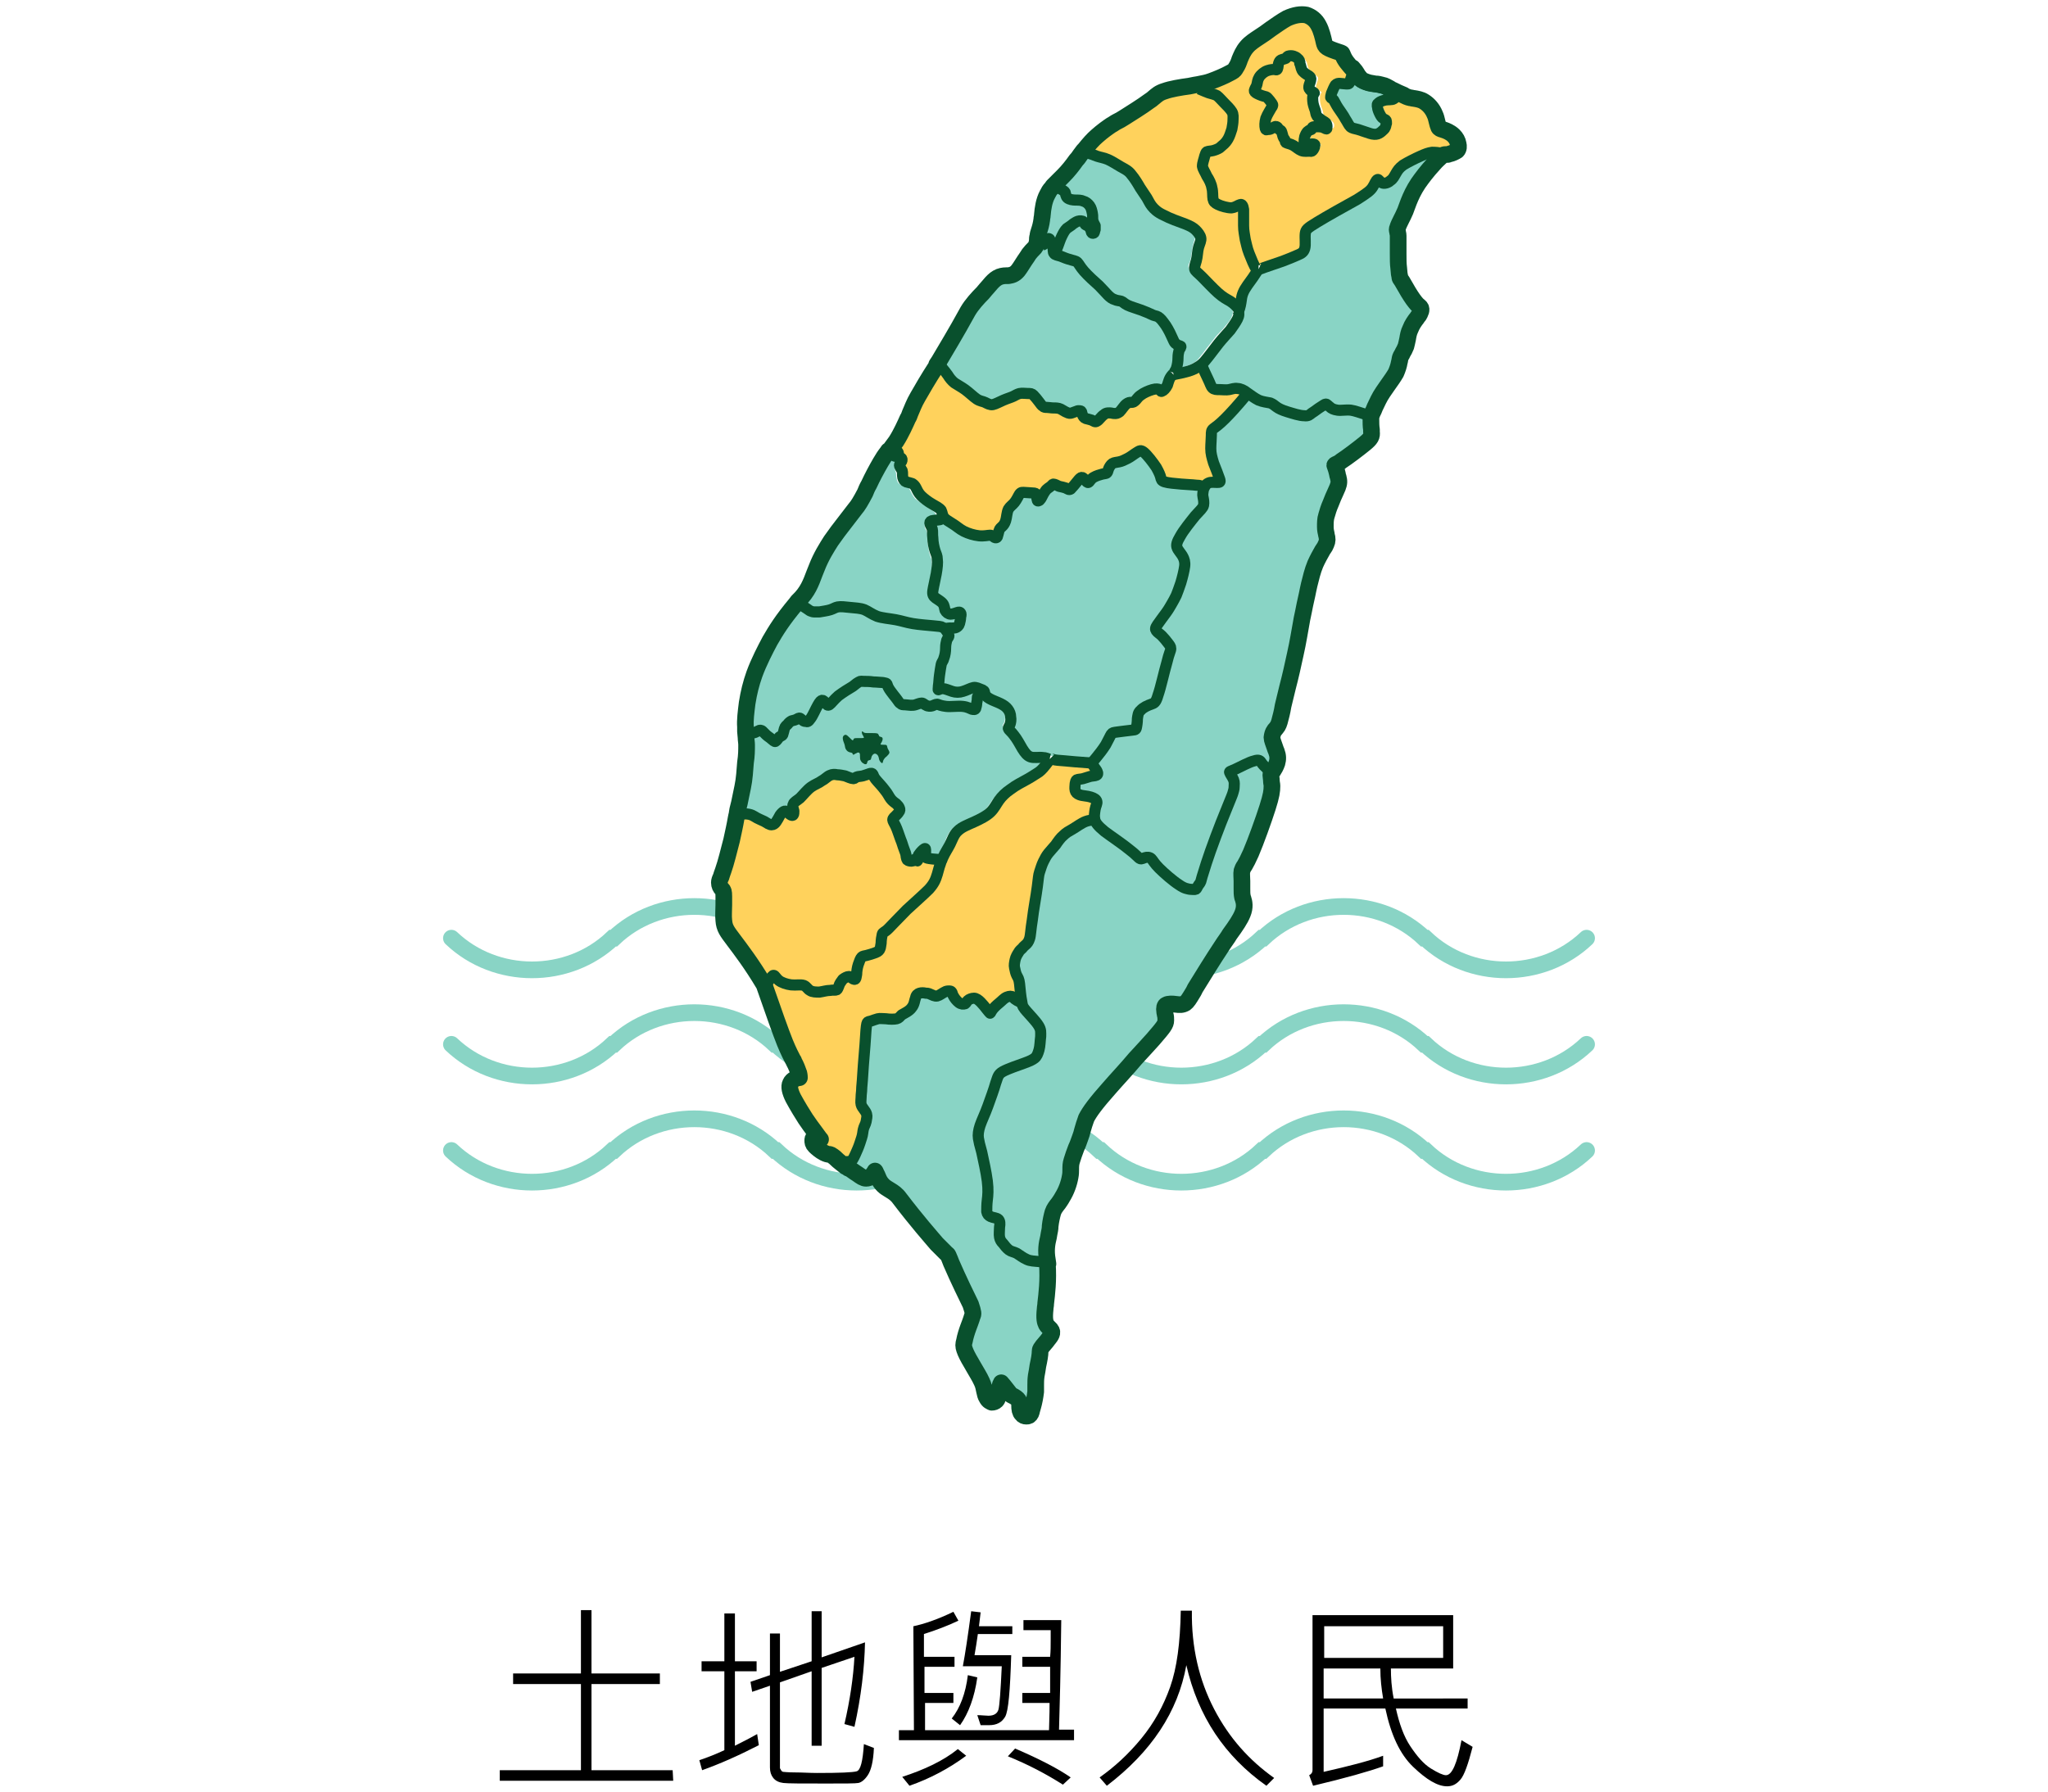 <?xml version="1.0" encoding="utf-8"?>
<!-- Generator: Adobe Illustrator 23.0.1, SVG Export Plug-In . SVG Version: 6.00 Build 0)  -->
<svg version="1.1" id="圖層_1" xmlns="http://www.w3.org/2000/svg" xmlns:xlink="http://www.w3.org/1999/xlink" x="0px" y="0px"
	 viewBox="0 0 368.4 322.4" style="enable-background:new 0 0 368.4 322.4;" xml:space="preserve">
<style type="text/css">
	.st0{fill:none;stroke:#89D4C5;stroke-width:3;stroke-linecap:round;stroke-miterlimit:10;}
	.st1{fill:#FFD25C;}
	.st2{fill:#89D4C5;}
	.st3{fill:none;}
	.st4{fill:#09502D;}
	.st5{fill:none;stroke:#09502D;stroke-width:2;stroke-linejoin:round;}
	.st6{fill:none;stroke:#09502D;stroke-width:2;stroke-linejoin:round;stroke-miterlimit:10;}
	.st7{fill:none;stroke:#09502D;stroke-width:3;stroke-linejoin:round;}
</style>
<g>
	<g>
		<g>
			<path d="M121.1,320.4H89.9v-1.9h14.6V303H92.3v-1.9h12.2v-11.4h1.9v11.4h12.3v1.9h-12.3v15.5H121L121.1,320.4L121.1,320.4z"/>
			<path d="M136.5,314c-3.7,1.9-7.1,3.4-10.2,4.5l-0.5-1.8c1.5-0.5,3-1.1,4.5-1.8v-14.2h-4.1v-1.8h4.1v-8.6h1.9v8.6h3.9v1.8h-3.9
				v13.4c2-1,3.3-1.7,4-2.1L136.5,314z M157.2,314.5c-0.1,2.4-0.5,4-1.1,4.9s-1.2,1.3-1.7,1.4s-2.5,0.1-5.7,0.1c-4.4,0-7,0-7.8-0.1
				s-1.4-0.4-1.8-0.9c-0.4-0.5-0.6-1.1-0.6-1.9v-14.7l-3.2,1.1l-0.3-1.8l3.5-1.2v-7.5h1.8v6.9l5.7-1.9v-9h1.8v8.3l7.8-2.7
				c-0.1,4.7-0.7,9.8-1.9,15.2l-1.8-0.5c1-4.3,1.6-8.4,1.8-12.1l-5.9,2v14H146v-13.4l-5.7,2v15.4c0,0.1,0.1,0.2,0.2,0.4
				s0.3,0.3,0.4,0.3c0.1,0,0.8,0.1,2.1,0.1s2.6,0.1,4,0.1c4.1,0,6.4-0.1,7.1-0.3s1.1-1.8,1.3-4.9L157.2,314.5z"/>
			<path d="M193,313.1h-31.3v-1.8h2.7l-0.1-18.7c1.9-0.4,4.3-1.2,7.2-2.6l0.9,1.6c-1.9,0.9-4,1.7-6.2,2.4c0,1.6,0,2.9,0,4.1h5.5v1.8
				h-5.4c0,1.6,0,3.2,0,4.7h5.2v1.8h-5.1v4.9h22.3c0.1-2.8,0.1-4.4,0.1-4.9h-4.9v-1.8h5c0-0.8,0-2.3,0-4.7h-5v-1.8h5
				c0.1-1,0.1-2,0.1-3.1c0-0.6,0-1.1,0-1.7h-4.9v-1.8h6.8c-0.1,9.5-0.3,16.1-0.4,19.7h2.7v1.9H193z M173.8,315.9
				c-3.1,2.3-6.5,4.1-10.2,5.4l-1.3-1.6c4-1.3,7.4-2.9,10-5L173.8,315.9z M175.8,301.8c-0.5,3.6-1.6,6.5-3.1,8.6l-1.5-1.2
				c1.5-1.9,2.5-4.5,2.9-7.8L175.8,301.8z M182.1,294h-6.2c-0.2,1.4-0.4,2.7-0.6,3.8h6.6c-0.2,6.4-0.5,10.1-1.1,11.1
				s-1.5,1.5-2.9,1.5c-0.8,0-1.3,0-1.5,0l-0.6-1.8c0.8,0,1.5,0.1,2,0.1c1,0,1.6-0.4,1.8-1.1s0.4-3.4,0.6-7.8h-7
				c0.4-2.1,0.9-5.4,1.5-9.9l1.7,0.2c-0.1,0.8-0.2,1.6-0.3,2.5h6V294z M192.6,319.8l-1.4,1.3c-3-1.9-6.2-3.6-9.9-5.1l1.3-1.4
				C187,316.5,190.3,318.2,192.6,319.8z"/>
			<path d="M229.2,319.9l-1.4,1.4c-7.5-5.3-12.3-12.5-14.4-21.7c-1.5,8.4-6.3,15.6-14.3,21.7l-1.3-1.5c2.7-1.9,5.2-4.2,7.5-7
				s4-5.9,5.2-9.3s1.8-7.9,1.9-13.7h2c-0.1,6.6,1.3,12.5,4,17.7S224.7,316.7,229.2,319.9z"/>
			<path d="M264.9,314.3c-0.8,3.1-1.5,5.1-2.2,5.9s-1.4,1.2-2.4,1.2c-1.7,0-3.7-1.2-6.1-3.5s-4-5.8-5-10.5h-11.1v11.4
				c4.4-1,8-1.9,10.7-2.9v1.9c-2.5,0.9-6.7,2.1-12.6,3.5l-0.7-1.9c0.4-0.2,0.6-0.5,0.6-0.9v-27.9h25.3v9.6h-11.2
				c0,1.6,0.1,3.4,0.5,5.4H264v1.8h-12.9c0.6,2.7,1.4,5,2.6,6.8s2.4,3.2,3.7,4c1.3,0.8,2.2,1.2,2.7,1.2c1.1,0,2-2.1,2.8-6.3
				L264.9,314.3z M259.6,298.3v-5.7h-21.4v5.7H259.6z M248.8,305.6c-0.3-1.8-0.5-3.5-0.5-5.4h-10.2v5.4H248.8z"/>
		</g>
	</g>
	<g>
		<path class="st0" d="M285.4,168.8c-8,7.6-21,7.6-29,0h-0.2c-8-7.6-21-7.6-29,0H227c-8,7.6-21,7.6-29,0h-0.2c-8-7.6-21-7.6-29,0
			h-0.2c-8,7.6-21,7.6-29,0h-0.2c-8-7.6-21-7.6-29,0h-0.2c-8,7.6-21,7.6-29,0"/>
		<path class="st0" d="M285.4,187.9c-8,7.6-21,7.6-29,0h-0.2c-8-7.6-21-7.6-29,0H227c-8,7.6-21,7.6-29,0h-0.2c-8-7.6-21-7.6-29,0
			h-0.2c-8,7.6-21,7.6-29,0h-0.2c-8-7.6-21-7.6-29,0h-0.2c-8,7.6-21,7.6-29,0"/>
		<path class="st0" d="M285.4,207c-8,7.6-21,7.6-29,0h-0.2c-8-7.6-21-7.6-29,0H227c-8,7.6-21,7.6-29,0h-0.2c-8-7.6-21-7.6-29,0h-0.2
			c-8,7.6-21,7.6-29,0h-0.2c-8-7.6-21-7.6-29,0h-0.2c-8,7.6-21,7.6-29,0"/>
		<g>
			<g>
				<path class="st1" d="M153,208.5c0.3-0.5,0.6-1.2,0.8-1.9c0.3-0.7,0.5-1.4,0.7-2c0.1-0.3,0.1-0.5,0.2-0.7
					c0.1-0.3,0.1-0.5,0.2-0.8c0.1-0.3,0.2-0.5,0.3-0.7s0.2-0.5,0.3-0.7c0.1-0.4,0.2-0.8,0.1-1.2c-0.1-0.3-0.2-0.5-0.4-0.8
					s-0.4-0.6-0.5-1s0-0.9,0-1.4l0.9-11c0.2-2,0.2-2.4,0.3-2.7c0.2-0.3,0.4-0.3,0.6-0.4c0.1,0,0.1,0,0.2-0.1c0.1,0,0.3-0.1,0.4-0.1
					c0.3-0.1,0.6-0.2,0.8-0.3c0.5-0.1,0.9-0.1,1.6,0c0.6,0,1.5,0.1,1.9,0c0.2,0,0.3-0.1,0.4-0.2c0.1-0.1,0.2-0.2,0.4-0.4
					c0.1-0.1,0.3-0.2,0.5-0.3c0.4-0.3,0.9-0.6,1.3-0.9c0.3-0.4,0.4-0.8,0.5-1.2c0-0.1,0.1-0.3,0.1-0.4c0.2-0.5,0.5-0.9,0.9-1
					s0.8-0.1,1.2,0c0.3,0,0.6,0,0.9,0.2c0.1,0,0.1,0.1,0.2,0.1c0.3,0.1,0.6,0.3,0.8,0.2c0.3,0,0.6-0.3,0.8-0.5
					c0.1-0.1,0.2-0.2,0.3-0.2c0.4-0.3,0.7-0.2,0.9-0.2c0.3,0,0.5,0,0.7,0.3c0.1,0.1,0.1,0.2,0.1,0.4c0,0.1,0.1,0.3,0.2,0.4
					c0.2,0.3,0.5,0.8,0.9,1.1c0.3,0.2,0.7,0.3,0.8,0.2c0,0,0.1-0.1,0.1-0.2c0.1-0.1,0.1-0.2,0.3-0.4c0.3-0.3,0.8-0.5,1.3-0.5
					c0.4,0,0.9,0.3,1.4,0.8c0.4,0.4,0.8,0.9,1.1,1.3c0.1,0.2,0.3,0.3,0.3,0.4c0-0.1,0.1-0.2,0.2-0.4c0.3-0.4,0.7-0.8,1.2-1.3
					s1-0.9,1.5-1.2c0.5-0.2,1.1-0.2,1.4,0.1l0.1,0.1c0.1,0.1,0.2,0.3,0.9,0.6c-0.1-0.4-0.1-0.8-0.2-1.3c-0.1-0.6-0.1-1.2-0.2-1.6
					c-0.1-0.7-0.3-0.9-0.4-1.2l-0.1-0.2c-0.2-0.5-0.4-1-0.5-1.5s0-1.1,0.1-1.6s0.4-1,0.7-1.4s0.5-0.6,0.7-0.8l0.7-0.7
					c0.2-0.2,0.4-0.4,0.5-0.9c0.1-0.4,0.2-0.9,0.3-1.7c0.1-0.5,0.1-1,0.2-1.6c0.2-1.1,0.4-2.6,0.6-3.9c0.1-0.8,0.2-1.5,0.3-2.1
					c0.1-0.5,0.1-0.8,0.2-1.1c0.1-0.7,0.2-1.1,0.3-1.5c0.1-0.5,0.4-1.3,0.7-1.9c0.3-0.7,0.6-1.1,0.9-1.6c0.2-0.3,0.4-0.5,0.7-0.8
					c0.2-0.2,0.4-0.5,0.6-0.7s0.3-0.4,0.5-0.6c0.3-0.4,0.7-0.8,1-1.1c0.4-0.3,0.7-0.6,1.1-0.8c0.2-0.1,0.3-0.2,0.5-0.3
					c0.1-0.1,0.3-0.2,0.5-0.3c0.6-0.4,1.3-0.9,2-1.1c0.3-0.1,0.6-0.2,0.9-0.3c0.1,0,0.3-0.1,0.5-0.1c-0.1-0.7,0-1.4,0.1-1.7
					c0.1-0.2,0.1-0.4,0.2-0.6c0.1-0.3,0.2-0.6,0.2-0.7c0-0.2-0.4-0.5-0.9-0.6c-0.3-0.1-0.7-0.1-1-0.2c-0.4-0.1-0.7-0.1-1-0.2
					c-0.6-0.2-0.9-0.5-1-1c-0.1-0.4,0-0.9,0-1.3c0-0.4,0.1-0.8,0.4-1c0.2-0.1,0.4-0.1,0.6-0.1s0.3,0,0.5-0.1c0.2,0,0.4-0.1,0.6-0.2
					c0.2-0.1,0.5-0.2,0.7-0.2s0.4-0.1,0.6-0.1s0.4,0,0.5-0.1c0,0,0.1,0,0-0.2s-0.3-0.4-0.4-0.7c-0.2-0.2-0.3-0.4-0.4-0.7l-4.7-0.4
					c-1.2-0.1-1.8-0.1-2.4-0.3c-0.1,0-0.2-0.1-0.2-0.1c-1.1,1.5-1.4,1.8-1.9,2.2s-1.2,0.8-2.1,1.4l-0.5,0.3c-0.8,0.5-1.7,1-2.5,1.5
					c-0.9,0.6-1.6,1.3-2,1.9c-0.2,0.2-0.3,0.4-0.4,0.7c-0.3,0.5-0.6,1-1.1,1.4c-0.8,0.8-2.1,1.4-3,1.9c-0.2,0.1-0.5,0.2-0.7,0.3
					c-0.9,0.4-1.7,0.7-2.2,1.2s-0.8,1.1-1.1,1.8c-0.1,0.2-0.2,0.4-0.3,0.6c-0.2,0.4-0.4,0.7-0.5,1c-0.2,0.4-0.5,0.9-0.7,1.4
					c-0.3,0.7-0.6,1.6-0.8,2.3c-0.1,0.3-0.1,0.5-0.2,0.7c-0.3,1-0.6,1.7-1.6,2.8c-0.6,0.6-1.3,1.3-2.2,2.1c-0.6,0.5-1.2,1.1-1.8,1.6
					c-0.8,0.8-1.6,1.6-2.2,2.2c-0.4,0.5-0.8,0.9-1.1,1.2s-0.5,0.5-0.7,0.6c-0.2,0.2-0.2,0.2-0.3,0.3c-0.1,0.3-0.2,1-0.2,1.5
					s-0.1,0.8-0.2,1.1c-0.2,0.3-0.5,0.6-0.9,0.8c-0.5,0.2-1.2,0.4-1.6,0.5c-0.1,0-0.2,0-0.3,0c-0.3,0-0.4,0.1-0.5,0.2
					c-0.2,0.2-0.4,0.5-0.6,1.1c-0.1,0.6-0.2,1.3-0.2,1.7c0,0.5-0.1,0.8-0.3,1s-0.5,0.2-0.8,0c-0.1,0-0.1-0.1-0.2-0.1
					c-0.1-0.1-0.3-0.2-0.4-0.2c-0.3,0-0.6,0.2-0.9,0.4c-0.3,0.3-0.5,0.6-0.7,1c0,0.1-0.1,0.2-0.1,0.2c-0.1,0.3-0.2,0.5-0.4,0.6
					s-0.4,0.1-0.7,0.1c-0.2,0-0.4,0-0.6,0.1c-0.2,0-0.5,0.1-0.7,0.1c-0.4,0.1-0.8,0.2-1.1,0.2c-0.2,0-0.5,0-0.8,0
					c-0.4,0-0.7-0.1-1-0.3c-0.2-0.1-0.3-0.3-0.5-0.4c-0.2-0.2-0.3-0.4-0.6-0.5s-0.7-0.1-1.1,0c-0.3,0-0.7,0-1.1,0
					c-0.9-0.1-1.8-0.4-2.3-0.8c-0.3-0.2-0.5-0.5-0.6-0.7c0-0.1-0.1-0.2-0.2-0.2c-0.1,0.1-0.2,0.3-0.3,0.4c-0.1,0.1-0.1,0.2-0.2,0.3
					c-0.1,0.1-0.1,0.2-0.2,0.2c-0.1,0.2-0.3,0.3-0.4,0.6l-0.1,0.1c1.5,4.3,2.8,7.9,3.6,10c0.9,2.1,1.2,2.6,1.6,3.3s0.7,1.6,0.9,2.2
					c0.2,0.6,0.1,1,0.1,1.2c-0.1,0.2-0.2,0.2-0.5,0.3s-0.9,0.3-1.1,0.8s0,1.2,0.5,2.3c0.6,1.1,1.5,2.7,2.2,3.7s1.1,1.5,1.5,2.1
					c0.4,0.5,0.8,1,1.1,1.5c0.3,0.4,0.6,0.7,0.6,1c0.1,0.2,0,0.4-0.1,0.5s-0.2,0.1-0.5-0.2c-0.3-0.2-0.8-0.7-1.1-0.9
					s-0.3-0.1-0.3,0.1c0,0.2,0,0.3,0.3,0.7c0.3,0.3,0.9,0.8,1.4,1.1s0.9,0.3,1.3,0.4c0.3,0.1,0.5,0.3,0.9,0.7s1,0.9,1.7,1.4l0.1,0.1
					c0,0,0,0,0-0.1C152.5,209.1,152.8,208.9,153,208.5z"/>
				<path class="st2" d="M191.3,34.4c0.1,0.1,0.1,0.3,0.1,0.4c0,0.2,0.1,0.4,0.2,0.5c0.2,0.2,0.9,0.3,1.3,0.3c0.6,0,1,0.1,1.5,0.2
					c0.5,0.2,0.9,0.5,1.2,0.9s0.5,0.9,0.6,1.5c0,0.2,0,0.5,0.1,0.7c0,0.2,0,0.4,0.1,0.6c0,0.2,0.1,0.4,0.2,0.5
					c0.1,0.1,0.1,0.2,0.1,0.3c0.1,0.3,0.1,0.6,0.1,0.9c0,0.3,0,0.6-0.3,0.8c-0.2,0.2-0.6,0.2-0.8-0.1c-0.1-0.1-0.1-0.3-0.2-0.4
					c0-0.1,0-0.2-0.1-0.3c-0.1-0.2-0.2-0.4-0.4-0.5c-0.1-0.1-0.2-0.1-0.2-0.1c-0.1-0.1-0.3-0.1-0.4-0.2c-0.1-0.1-0.1-0.2-0.1-0.3
					s0-0.1-0.1-0.2c-0.1-0.1-0.5-0.1-0.8,0c-0.2,0.1-0.3,0.2-0.5,0.3c-0.1,0.1-0.2,0.1-0.3,0.2c-0.1,0.1-0.2,0.1-0.3,0.2
					c-0.3,0.2-0.6,0.3-0.8,0.5c-0.3,0.3-0.6,0.8-0.8,1.3c-0.3,0.6-0.5,1.3-0.7,1.8v0.2c-0.1,0.3-0.2,0.6-0.5,1
					c0.1,0,0.3,0.1,0.4,0.1c0.1,0,0.3,0.1,0.4,0.1c0.3,0.1,0.6,0.2,0.9,0.3s0.6,0.2,0.8,0.3c0.1,0,0.3,0.1,0.4,0.1
					c0.4,0.1,0.7,0.2,0.9,0.4c0.2,0.1,0.3,0.3,0.4,0.6c0.2,0.3,0.4,0.6,0.8,1c0.4,0.5,1.1,1.1,1.7,1.7c0.3,0.3,0.7,0.6,1,0.9
					c0.5,0.5,0.8,0.8,1.1,1.2c0.2,0.2,0.3,0.4,0.5,0.6c0.4,0.4,0.8,0.6,1.1,0.8c0.2,0.1,0.4,0.1,0.6,0.2c0.2,0.1,0.4,0.1,0.6,0.2
					c0.2,0.1,0.3,0.2,0.4,0.3c0.2,0.1,0.4,0.3,0.7,0.4c0.4,0.2,1,0.4,1.6,0.6c0.3,0.1,0.6,0.2,0.9,0.3c0.5,0.2,0.9,0.4,1.3,0.5
					c0.2,0.1,0.4,0.2,0.6,0.3s0.3,0.1,0.4,0.1c0.2,0,0.3,0.1,0.5,0.2c0.5,0.2,0.9,0.6,1.3,1.1c0.5,0.7,1.1,1.7,1.5,2.5
					c0.1,0.2,0.2,0.4,0.2,0.5c0.2,0.4,0.4,0.8,0.5,0.9c0.1,0.1,0.3,0.2,0.5,0.2c0.2,0.1,0.3,0.1,0.4,0.2c0.2,0.2,0,0.5-0.1,0.7
					c0,0.1-0.1,0.2-0.2,0.3c-0.1,0.3-0.2,0.8-0.2,1.3c0,0.6-0.1,1.4-0.3,1.9c0,0.1-0.1,0.2-0.1,0.3c2-0.4,2.6-0.7,3.1-0.9
					c0.6-0.3,1-0.4,1.6-1.2c0.4-0.5,0.9-1.1,1.4-1.8c0.4-0.5,0.8-1,1.1-1.4c0.5-0.7,1-1.2,1.4-1.6c0.3-0.3,0.5-0.5,0.7-0.8
					c0.6-0.7,1.1-1.3,1.3-1.9c0.2-0.5,0.2-0.8,0.1-1.2l0,0l0,0v-0.1c-0.2-0.4-0.7-0.9-1.4-1.4c-0.2-0.1-0.3-0.2-0.5-0.3
					c-0.5-0.3-1-0.6-1.7-1.2c-0.6-0.5-1.3-1.3-2-2c-0.3-0.3-0.7-0.7-0.9-0.9s-0.4-0.4-0.6-0.5c-0.5-0.4-0.7-0.7-0.8-1.1
					c-0.1-0.3,0-0.7,0.2-1c0.1-0.2,0.1-0.4,0.2-0.7c0.1-0.3,0.1-0.8,0.2-1.2c0.1-0.4,0.1-0.9,0.2-1.2c0.1-0.2,0.1-0.5,0.2-0.7
					c0.1-0.4,0.2-0.6,0.2-0.9c0-0.3-0.3-0.8-0.8-1.2c-0.4-0.4-0.7-0.6-1.8-1.1c-0.3-0.1-0.7-0.3-1.2-0.5c-0.9-0.4-1.9-0.8-2.7-1.2
					c-1-0.5-1.7-1.1-2.2-1.7c-0.3-0.4-0.5-0.7-0.6-1.1c-0.1-0.2-0.2-0.3-0.3-0.5c-0.2-0.3-0.3-0.6-0.6-0.9c-0.2-0.3-0.4-0.6-0.6-0.9
					c-0.1-0.2-0.2-0.3-0.3-0.5c-0.4-0.7-0.8-1.4-1.3-1.9s-1-0.8-1.5-1.1l-0.4-0.2c-0.2-0.1-0.4-0.2-0.6-0.4
					c-0.6-0.3-1.1-0.7-1.7-0.9c-0.4-0.2-0.8-0.2-1.1-0.3c-0.3-0.1-0.6-0.1-0.9-0.3c-0.1,0-0.2-0.1-0.4-0.1c-0.3-0.1-0.6-0.3-1-0.4
					c0,0-0.1,0-0.1-0.1c-0.1,0.1-0.2,0.3-0.4,0.4c-1,1.3-1.9,2.6-3,3.8c-0.6,0.6-1.2,1.1-1.7,1.7c0.2,0.1,0.3,0.2,0.4,0.2
					C191,34.1,191.1,34.2,191.3,34.4z"/>
				<path class="st2" d="M187.4,227.2c-0.3-0.1-0.5-0.1-0.8-0.1c-1.1-0.1-1.8-0.1-2.5-0.5c-0.4-0.2-0.7-0.4-1.1-0.7
					c-0.2-0.2-0.5-0.3-0.7-0.4c-0.2-0.1-0.4-0.2-0.6-0.3c-0.3-0.1-0.5-0.2-0.7-0.3c-0.4-0.3-0.9-0.8-1.2-1.2s-0.5-0.7-0.6-1.3
					c-0.1-0.5,0-1.3,0-1.9c0-0.6,0.1-0.9-0.1-1.1c-0.2-0.1-0.5-0.2-0.8-0.3c-0.2,0-0.4-0.1-0.5-0.1c-0.5-0.2-0.8-0.5-0.9-1.1
					c-0.1-0.5,0-1.3,0.1-2.1s0.1-1.8-0.1-3.3s-0.7-3.7-1-5.1c-0.1-0.5-0.2-0.8-0.3-1.1c-0.2-0.6-0.2-1-0.3-1.4
					c-0.1-0.7,0-1.5,0.3-2.4c0.2-0.6,0.5-1.3,0.8-2.1c0.2-0.4,0.4-0.9,0.6-1.4c0.5-1.4,1.1-3,1.4-4.1l0.1-0.3
					c0.2-0.9,0.4-1.4,1.3-1.9c0.8-0.5,2.2-1,3.3-1.4l0.5-0.2c1.1-0.4,1.5-0.6,1.8-0.9c0.3-0.3,0.5-0.7,0.7-1.4s0.2-1.7,0.3-2.4
					s0.1-1.1-0.3-1.8c-0.4-0.6-1.2-1.5-1.8-2.2l-0.2-0.3c-0.5-0.6-0.8-0.9-0.9-1.5c-1-0.5-1.3-0.8-1.4-0.9c0,0,0,0-0.1-0.1
					s-0.4-0.2-0.8,0c-0.4,0.2-0.9,0.6-1.3,1.1c-0.4,0.4-0.9,0.9-1.1,1.2c-0.1,0.1-0.2,0.3-0.2,0.3c-0.1,0.1-0.2,0.4-0.4,0.3
					c-0.2,0-0.4-0.2-0.8-0.7c-0.3-0.4-0.7-0.9-1.1-1.3c-0.4-0.4-0.8-0.6-1.1-0.6s-0.7,0.1-0.9,0.3c-0.1,0.1-0.1,0.1-0.2,0.2
					c-0.1,0.1-0.2,0.3-0.4,0.4c-0.3,0.2-0.9,0.1-1.3-0.2c-0.5-0.3-0.9-0.9-1.1-1.3c-0.1-0.2-0.2-0.4-0.2-0.6c0-0.1,0-0.1,0-0.1
					s-0.2,0-0.3-0.1c-0.2,0-0.3,0-0.6,0.1c-0.1,0.1-0.2,0.1-0.3,0.2c-0.3,0.2-0.7,0.5-1,0.6c-0.4,0.1-0.8-0.1-1.1-0.3
					c-0.1,0-0.1-0.1-0.2-0.1c-0.3-0.1-0.5-0.1-0.8-0.2c-0.3,0-0.7-0.1-1,0c-0.2,0.1-0.4,0.2-0.5,0.6c0,0.1-0.1,0.2-0.1,0.4
					c-0.1,0.5-0.2,1-0.7,1.5c-0.4,0.4-0.9,0.8-1.4,1c-0.2,0.1-0.4,0.2-0.5,0.3c-0.2,0.1-0.3,0.2-0.3,0.3c-0.2,0.2-0.3,0.3-0.7,0.4
					c-0.5,0.1-1.3,0-2,0c-0.6-0.1-1-0.1-1.4,0c-0.3,0-0.5,0.1-0.8,0.2c-0.2,0.1-0.3,0.1-0.4,0.1c-0.1,0-0.2,0-0.2,0.1
					c-0.2,0-0.2,0.1-0.3,0.1c-0.1,0.2-0.1,0.8-0.3,2.4l-0.9,11c0,0.5-0.1,0.9,0,1.2s0.2,0.5,0.4,0.8s0.4,0.6,0.5,1s0,1-0.1,1.5
					c-0.1,0.3-0.2,0.5-0.3,0.7s-0.2,0.5-0.3,0.7s-0.1,0.5-0.2,0.7c0,0.2-0.1,0.5-0.2,0.8c-0.2,0.6-0.4,1.3-0.7,2s-0.6,1.4-0.9,2
					c-0.2,0.4-0.5,0.7-0.9,1.1c0.6,0.4,1.1,0.8,1.6,1.1c0.6,0.4,1,0.7,1.3,0.7s0.6-0.2,0.8-0.5s0.5-0.8,0.7-0.9
					c0.2-0.1,0.4,0.2,0.6,0.5c0.2,0.4,0.4,0.9,0.5,1.3c0.2,0.4,0.4,0.6,0.7,0.9c0.3,0.3,0.7,0.5,1.2,0.9c0.5,0.3,1.1,0.8,1.7,1.5
					c2.9,3.9,5.3,6.6,6.7,8.1s1.8,1.8,2,2c0.2,0.3,0.2,0.5,0.6,1.6c0.4,1.1,1.2,2.9,3.5,7.5c0.5,1.5,0.5,1.9,0.3,2.4
					s-0.4,1.2-0.7,2.1c-0.3,0.8-0.6,1.8-0.7,2.4c-0.2,0.6-0.2,0.8,0,1.3s0.5,1.3,1.2,2.3c0.6,1,1.5,2.3,2,3.5s0.6,2.3,0.9,2.9
					c0.3,0.6,0.7,0.6,0.9,0.3s0.3-0.9,0.4-1.5c0.1-0.7,0.3-1.4,0.5-1.7c0.2-0.4,0.4-0.3,0.7-0.1s0.5,0.6,1.7,2.1
					c1.9,0.9,1.8,1.6,1.8,2.2c0,0.6,0.1,1.1,0.3,1.4c0.2,0.3,0.5,0.3,0.7,0.2s0.2-0.3,0.4-1.1c0.2-0.7,0.5-1.9,0.6-2.9
					s-0.1-1.7,0.1-3s0.6-3,0.7-4.5c0.1-0.7,1.1-1.7,1.6-2.4c0.5-0.6,0.6-0.9,0.4-1.1c-0.2-0.3-0.6-0.5-0.9-1s-0.4-1.3-0.2-3.1
					C187.3,233.5,187.8,230.7,187.4,227.2C187.5,227.2,187.5,227.2,187.4,227.2L187.4,227.2z"/>
				<path class="st1" d="M138.1,176.1c0.1-0.1,0.1-0.2,0.2-0.3c0.3-0.4,0.5-0.7,0.8-0.7c0.2,0,0.4,0.2,0.5,0.4s0.3,0.4,0.5,0.6
					c0.5,0.4,1.3,0.7,2.1,0.7c0.4,0,0.7,0,1.1,0c0.5,0,0.9,0,1.3,0.1c0.4,0.1,0.6,0.4,0.8,0.6c0.1,0.1,0.2,0.3,0.4,0.4
					c0.3,0.2,0.9,0.3,1.5,0.2c0.4,0,0.7-0.1,1.1-0.2c0.3-0.1,0.5-0.1,0.8-0.1c0.2,0,0.4,0,0.6-0.1c0.2,0,0.4,0,0.5-0.1
					c0.1,0,0.1-0.1,0.1-0.3c0-0.1,0.1-0.2,0.1-0.3c0.1-0.2,0.3-0.8,0.8-1.3c0.4-0.4,0.9-0.6,1.3-0.6c0.3,0,0.5,0.2,0.7,0.3
					c0.1,0,0.1,0.1,0.1,0.1c0.1,0.1,0.2,0.1,0.2,0.1c0-0.1,0.1-0.3,0.1-0.6c0-0.5,0.1-1.2,0.3-1.9c0.2-0.6,0.4-1.1,0.7-1.4
					c0.2-0.2,0.5-0.3,0.8-0.3c0.1,0,0.2,0,0.3,0c0.4-0.1,1.1-0.3,1.5-0.5c0.3-0.2,0.6-0.3,0.7-0.5c0.1-0.2,0.1-0.3,0.1-0.8
					s0.1-1.3,0.3-1.7c0.1-0.3,0.3-0.4,0.5-0.6c0.1-0.1,0.3-0.3,0.6-0.5c0.3-0.3,0.7-0.7,1.1-1.1c0.6-0.6,1.4-1.5,2.2-2.2
					c0.6-0.6,1.2-1.1,1.8-1.7c0.8-0.7,1.6-1.4,2.1-2c0.9-1,1.2-1.6,1.4-2.5c0.1-0.2,0.1-0.5,0.2-0.7c0.1-0.5,0.3-1,0.5-1.5
					c-1.3-0.1-2-0.2-2.4-0.3c-0.7-0.2-0.6-0.7-0.6-0.9l0.1-0.7c-0.2,0.2-0.5,0.4-0.6,0.7c-0.2,0.3-0.2,0.4-0.2,0.7s-0.1,0.8-0.4,0.7
					c-0.1,0-0.2-0.1-0.3-0.2l0,0c-0.1,0.1-0.2,0.2-0.3,0.2c-0.2,0.1-0.4,0.1-0.6,0.1s-0.4-0.1-0.5-0.2c-0.3-0.2-0.3-0.4-0.3-0.7
					c0-0.1,0-0.1,0-0.2c-0.1-0.3-0.2-0.8-0.4-1.3l-0.6-1.8c-0.3-0.7-0.6-1.7-0.9-2.4c-0.1-0.2-0.2-0.4-0.2-0.5
					c-0.2-0.3-0.3-0.5-0.2-0.8c0-0.4,0.3-0.6,0.6-0.9c0.2-0.2,0.4-0.4,0.5-0.6c0.1-0.2,0.1-0.3,0-0.5s-0.2-0.4-0.5-0.7
					c-0.1-0.1-0.2-0.1-0.3-0.2c-0.3-0.2-0.6-0.4-0.8-0.8c-0.1-0.2-0.3-0.4-0.4-0.6c-0.1-0.3-0.3-0.6-0.6-0.9
					c-0.3-0.3-0.6-0.7-0.9-1.1c-0.3-0.3-0.6-0.6-0.8-0.9c-0.3-0.4-0.4-0.6-0.4-0.8v-0.1l0,0c-0.1,0-0.2,0-0.3,0s-0.3,0.1-0.4,0.1
					c-0.3,0.1-0.5,0.2-0.8,0.3c-0.2,0-0.4,0.1-0.6,0.1s-0.4,0-0.5,0.1c0,0-0.1,0-0.1,0.1c-0.1,0.1-0.3,0.3-0.6,0.2
					c-0.2,0-0.6-0.1-0.9-0.3c-0.2-0.1-0.4-0.2-0.6-0.2c-0.5-0.2-0.9-0.2-1.3-0.2c-0.4,0-0.8-0.1-1.2,0.1c-0.2,0.1-0.4,0.3-0.7,0.5
					c-0.2,0.2-0.5,0.4-0.8,0.5c-0.2,0.1-0.4,0.2-0.6,0.3c-0.4,0.2-0.8,0.4-1.3,0.7c-0.4,0.3-0.8,0.8-1.2,1.2
					c-0.3,0.3-0.5,0.6-0.7,0.8s-0.4,0.4-0.6,0.5c-0.2,0.2-0.4,0.3-0.5,0.5s0,0.5,0.1,0.8c0,0.1,0,0.2,0.1,0.2c0,0.2,0.2,0.7-0.1,1
					c-0.2,0.2-0.5,0.2-0.8,0c-0.1-0.1-0.2-0.2-0.3-0.3s-0.2-0.2-0.3-0.2c-0.1-0.1-0.3-0.1-0.4,0c-0.2,0.1-0.4,0.3-0.6,0.6
					c-0.1,0.2-0.2,0.4-0.4,0.6c-0.1,0.2-0.3,0.4-0.4,0.6c-0.2,0.3-0.6,0.7-1,0.7c-0.3,0-0.6-0.2-1-0.4l-0.3-0.2
					c-0.2-0.1-0.5-0.2-0.7-0.4c-0.3-0.2-0.7-0.4-1.1-0.6h-0.1c-0.5-0.3-1-0.5-2.5-0.4h-0.1c-0.3,1.3-0.6,2.8-1,4.4
					c-0.5,2-1.1,4.2-1.5,5.5s-0.7,1.8-0.7,2.1c0,0.4,0.2,0.6,0.4,0.9c0.2,0.3,0.4,0.5,0.4,1.6s-0.1,3,0,4.2s0.5,1.7,1.7,3.4
					c1.2,1.6,3.2,4.2,5.4,8c0.2-0.2,0.3-0.4,0.4-0.5C138,176.3,138,176.2,138.1,176.1z"/>
				<path class="st1" d="M197,27.8c0.3,0.1,0.5,0.2,0.8,0.2c0.4,0.1,0.8,0.2,1.2,0.4c0.6,0.2,1.2,0.6,1.7,0.9
					c0.2,0.1,0.4,0.2,0.6,0.3l0.3,0.2c0.6,0.3,1.1,0.6,1.7,1.2c0.5,0.5,1,1.3,1.4,2c0.1,0.2,0.2,0.3,0.3,0.5
					c0.2,0.3,0.4,0.6,0.6,0.9c0.2,0.3,0.4,0.6,0.6,0.9c0.1,0.2,0.2,0.3,0.3,0.5c0.2,0.3,0.3,0.6,0.6,1c0.4,0.6,1.1,1.1,2,1.5
					c0.8,0.4,1.8,0.8,2.7,1.2c0.4,0.2,0.8,0.3,1.2,0.5c1.1,0.5,1.5,0.8,1.9,1.2s0.9,1,0.9,1.6c0.1,0.4-0.1,0.8-0.2,1.2
					c-0.1,0.2-0.1,0.4-0.2,0.6c-0.1,0.3-0.1,0.8-0.2,1.2c-0.1,0.4-0.1,0.9-0.2,1.2c-0.1,0.3-0.1,0.5-0.2,0.7
					c-0.1,0.3-0.2,0.6-0.1,0.7c0,0.2,0.3,0.4,0.6,0.7c0.2,0.2,0.4,0.3,0.6,0.5c0.3,0.3,0.6,0.6,0.9,1c0.6,0.7,1.4,1.4,2,1.9
					c0.6,0.6,1.1,0.9,1.6,1.2c0.2,0.1,0.4,0.2,0.5,0.3c0.4,0.2,1,0.7,1.4,1.2c0.1-0.3,0.2-0.7,0.2-1.1c0-0.1,0.1-0.3,0.1-0.4
					c0.2-1,0.5-1.7,1.2-2.8c0.2-0.3,0.5-0.7,0.8-1.1c0.3-0.5,0.7-1,1-1.5c-0.1-0.1-0.1-0.1-0.2-0.2c-0.4-0.6-1-1.9-1.3-2.9
					c-0.4-1-0.5-1.8-0.7-2.5s-0.3-1.5-0.4-2.5c0-0.5,0-1,0-1.5s0-1,0-1.4c0-0.5-0.1-0.6-0.2-0.6c0,0,0,0-0.1,0s-0.2,0.1-0.3,0.2
					c-0.3,0.2-0.7,0.4-1.3,0.4c-0.9,0.1-2-0.3-2.6-0.6c-0.7-0.3-1-0.7-1-1.3c0-0.2,0-0.4,0-0.7c0-0.4,0-0.8-0.1-1.2
					c-0.1-0.6-0.4-1.3-0.9-2c-0.1-0.1-0.1-0.2-0.2-0.3c-0.3-0.5-0.6-1-0.7-1.6c-0.1-0.6,0.2-1.2,0.3-1.7l0.1-0.2
					c0-0.1,0.1-0.2,0.1-0.2c0.1-0.3,0.2-0.6,0.5-0.8c0.2-0.1,0.4-0.1,0.6-0.1c0.2,0,0.3,0,0.5-0.1c0.4-0.1,0.8-0.2,1.1-0.5
					c0.3-0.2,0.5-0.4,0.8-0.6c0.2-0.2,0.4-0.4,0.7-0.8c0.2-0.4,0.5-1.1,0.7-1.7c0.1-0.6,0.2-1,0.2-1.5s0.1-0.9-0.2-1.3
					c-0.2-0.3-0.6-0.7-1-1.1c-0.1-0.1-0.3-0.3-0.4-0.4c-0.2-0.2-0.3-0.3-0.4-0.5c-0.3-0.3-0.6-0.6-0.8-0.8c-0.2-0.2-0.5-0.2-0.8-0.3
					c-0.2-0.1-0.4-0.1-0.6-0.2c-0.4-0.1-0.8-0.3-1.7-0.7c-0.1,0-0.2-0.1-0.2-0.2c-0.1,0-0.2,0-0.3,0c-1.5,0.2-3.7,0.6-4.9,0.9
					c-1.2,0.4-1.5,0.9-2.6,1.7c-1.2,0.9-3.2,2.2-4.5,2.9c-1.2,0.7-1.7,1-2.4,1.4s-1.6,1.1-2.5,2c-0.7,0.7-1.4,1.5-2.1,2.4
					c0.4,0.1,0.7,0.2,1,0.4C196.8,27.7,196.9,27.7,197,27.8z"/>
				<path class="st2" d="M145.6,109.6c0.3,0.1,0.5,0.1,0.7,0.2c0.2,0,0.4,0,0.9,0c0.6-0.1,1.4-0.3,1.9-0.4c0.2-0.1,0.4-0.1,0.5-0.2
					c0.3-0.1,0.5-0.2,0.9-0.3c0.6-0.1,1.4,0,2.3,0.1c0.9,0.1,1.8,0.1,2.5,0.5c0.3,0.1,0.6,0.3,0.9,0.5c0.4,0.2,0.8,0.5,1.3,0.7
					c0.6,0.2,1.4,0.3,2.1,0.4c0.4,0.1,0.8,0.1,1.1,0.2c0.5,0.1,1,0.2,1.4,0.3c0.5,0.1,1,0.3,1.6,0.4c1.2,0.2,2.6,0.3,3.6,0.4
					s1.4,0.1,1.8,0.3c0.2,0.1,0.3,0.2,0.4,0.3c0.6-0.3,1.1-0.3,1.3-0.3c0.4,0,0.6,0,0.7,0c0.1,0,0.3-0.2,0.4-0.5
					c0.1-0.3,0.2-0.8,0.2-1.1c0-0.2,0-0.5,0-0.5l0,0c0,0-0.2,0-0.3,0.1c-0.1,0-0.2,0-0.2,0.1c-0.3,0.1-0.7,0.2-1.1,0.2
					c-0.5,0-1-0.4-1.2-0.8c-0.1-0.2-0.1-0.4-0.2-0.6c0-0.2-0.1-0.4-0.2-0.6c-0.2-0.2-0.6-0.5-0.9-0.7c-0.1-0.1-0.3-0.2-0.4-0.2
					c-0.5-0.3-0.7-0.7-0.7-1.5c0-0.5,0.2-1.1,0.3-1.8c0.1-0.4,0.2-0.8,0.2-1.2c0.2-1,0.3-2,0.2-2.6c0-0.3-0.1-0.6-0.2-0.8
					c-0.1-0.2-0.1-0.4-0.2-0.6c-0.2-0.7-0.3-1.7-0.4-2.4c0-0.3,0-0.6,0-0.8c0-0.3,0-0.6-0.1-0.7c0-0.2-0.1-0.4-0.2-0.5
					c-0.1-0.1-0.1-0.2-0.1-0.3c-0.1-0.2-0.1-0.5,0-0.6c0.1-0.2,0.2-0.3,0.5-0.4c0.2-0.1,0.4-0.1,0.6-0.1c0.3,0,0.6,0,0.8-0.1
					c0.1,0,0.2-0.1,0.4-0.2c-0.2-0.2-0.2-0.5-0.3-0.7s-0.1-0.4-0.2-0.5c-0.2-0.3-0.6-0.5-1.1-0.8c-0.1-0.1-0.3-0.2-0.4-0.3
					c-0.6-0.4-1.5-1-2.1-1.5c-0.4-0.5-0.6-0.9-0.8-1.3l-0.1-0.2c-0.2-0.4-0.3-0.5-0.6-0.7c-0.1-0.1-0.3-0.1-0.5-0.1
					s-0.4-0.1-0.6-0.2c-0.4-0.2-0.6-0.5-0.7-1c0-0.2-0.1-0.4-0.1-0.7c0-0.2,0-0.4-0.1-0.6c0-0.1-0.1-0.3-0.1-0.4
					c-0.1-0.2-0.1-0.4-0.1-0.6c0-0.3,0.2-0.5,0.3-0.6c0-0.1,0.1-0.1,0.1-0.2c0.1-0.1,0.1-0.2,0.1-0.2c-0.1-0.1-0.2-0.1-0.3-0.1
					c-0.2-0.1-0.4-0.1-0.6-0.3c0,0-0.1-0.1-0.1-0.2c-0.1-0.1-0.2-0.2-0.6-0.3c0,0-0.1,0-0.1-0.1c-0.4,0.5-0.8,1.1-1.3,1.8
					c-1,1.6-2,4-2.8,5.5s-1.3,2.2-1.9,3c-0.6,0.8-1.3,1.7-2,2.6s-1.4,1.8-2.3,3.1c-0.9,1.3-1.9,2.9-2.6,4.8s-1.2,4-3.3,6l0,0
					c0.2,0.2,0.4,0.3,0.6,0.4C144.9,109.2,145.3,109.4,145.6,109.6z"/>
				<path class="st2" d="M135.6,146.7L135.6,146.7c0.4,0.2,0.8,0.4,1.1,0.6c0.3,0.1,0.5,0.3,0.7,0.4l0.3,0.2
					c0.3,0.2,0.6,0.4,0.8,0.4s0.3-0.1,0.6-0.4c0.1-0.2,0.2-0.4,0.4-0.6c0.1-0.2,0.3-0.4,0.4-0.6c0.3-0.4,0.5-0.6,0.8-0.8
					c0.3-0.1,0.6-0.1,0.9,0.1c0.1,0.1,0.2,0.2,0.3,0.3s0.2,0.2,0.3,0.2c0.1,0.1,0.2,0.1,0.2,0.1s0-0.1,0-0.4c0-0.1,0-0.1-0.1-0.2
					c-0.1-0.4-0.2-0.8-0.1-1.2c0.1-0.3,0.4-0.5,0.7-0.7c0.2-0.1,0.4-0.3,0.6-0.5c0.2-0.2,0.5-0.5,0.7-0.7c0.4-0.5,0.9-0.9,1.3-1.3
					c0.5-0.4,1-0.6,1.4-0.8c0.2-0.1,0.4-0.2,0.6-0.3c0.3-0.1,0.5-0.3,0.7-0.5c0.3-0.2,0.5-0.4,0.8-0.5c0.5-0.2,1-0.2,1.4-0.2
					s0.9,0.1,1.4,0.2c0.2,0.1,0.4,0.1,0.6,0.2c0.3,0.1,0.6,0.2,0.8,0.2c0.1,0,0.1,0,0.2-0.1c0.1-0.1,0.1-0.2,0.3-0.2
					c0.2-0.1,0.4-0.1,0.6-0.1s0.3,0,0.5-0.1c0.3,0,0.5-0.1,0.8-0.2c0.2-0.1,0.3-0.1,0.4-0.1c0.2,0,0.7-0.2,0.9,0.1
					c0.1,0.1,0.1,0.2,0.1,0.3s0.1,0.3,0.3,0.6c0.2,0.2,0.5,0.5,0.7,0.9c0.3,0.4,0.7,0.8,0.9,1.1c0.3,0.4,0.5,0.7,0.6,1
					c0.1,0.2,0.2,0.4,0.3,0.5c0.2,0.3,0.4,0.5,0.7,0.7c0.1,0.1,0.2,0.2,0.3,0.2c0.3,0.3,0.6,0.6,0.7,0.9c0.1,0.3,0.1,0.7-0.1,1
					c-0.1,0.3-0.4,0.5-0.7,0.8c-0.2,0.1-0.4,0.4-0.4,0.5s0.1,0.2,0.2,0.4c0.1,0.1,0.2,0.3,0.2,0.5c0.3,0.6,0.6,1.7,0.9,2.4l0.6,1.7
					c0.2,0.5,0.4,1,0.4,1.4c0,0.1,0,0.2,0,0.3c0,0.2,0.1,0.3,0.1,0.3c0.1,0.1,0.5,0.1,0.6,0.1l0.1-0.1c0.1-0.1,0.2-0.3,0.4-0.2
					c0.1,0,0.2,0.1,0.3,0.1l0,0c0-0.3,0-0.6,0.3-1s0.8-0.9,1-1s0.3,0,0.4,0c0.2,0.2,0.2,0.4,0.1,0.6l-0.1,0.7c0,0.2,0,0.2,0.3,0.3
					c0.4,0.1,1.2,0.2,2.4,0.3c0-0.1,0.1-0.2,0.1-0.3c0.2-0.6,0.5-1,0.8-1.5c0.2-0.3,0.4-0.6,0.5-1c0.1-0.2,0.2-0.4,0.2-0.6
					c0.3-0.7,0.6-1.4,1.2-2c0.6-0.6,1.4-0.9,2.3-1.3c0.2-0.1,0.4-0.2,0.7-0.3c1.3-0.6,2.3-1.2,2.9-1.8c0.4-0.4,0.7-0.9,1-1.3
					c0.1-0.2,0.3-0.5,0.5-0.7c0.5-0.7,1.2-1.4,2.2-2.1c0.8-0.6,1.7-1.1,2.5-1.6l0.5-0.3c1-0.6,1.6-1,2.1-1.3
					c0.4-0.3,0.7-0.5,1.7-1.9c-0.2-0.1-0.5-0.2-0.8-0.2c-0.2,0-0.5,0-0.8,0c-0.5,0-1,0-1.4-0.1c-0.8-0.2-1.2-0.8-1.7-1.6
					c-0.1-0.2-0.3-0.5-0.5-0.7c-0.4-0.6-0.7-1.2-1.1-1.7c-0.2-0.3-0.4-0.5-0.6-0.7s-0.4-0.4-0.4-0.6c-0.1-0.3,0-0.6,0.2-0.8
					c0-0.1,0.1-0.2,0.1-0.3c0.1-0.3,0.1-0.7,0.1-1.2c-0.1-0.5-0.2-0.9-0.5-1.2c-0.3-0.3-0.6-0.6-1.2-0.9c-0.2-0.1-0.5-0.2-0.8-0.4
					c-0.4-0.2-0.9-0.4-1.2-0.5c-0.5-0.3-0.8-0.6-0.9-0.9c-0.2,0.1-0.4,0.1-0.6,0.1c-0.1,0-0.2,0-0.2,0c-0.1,0-0.1,0.1-0.2,0.3
					l-0.1,0.8c0,0.4-0.1,0.9-0.2,1.2c-0.3,0.5-0.8,0.3-1,0.2l-0.2-0.1c-0.3-0.1-0.7-0.3-1.3-0.4c-0.4,0-1,0-1.5,0s-1.1,0-1.5,0
					c-0.6,0-0.9-0.2-1.2-0.3c-0.4-0.1-0.5-0.1-0.8,0c-0.1,0.1-0.2,0.1-0.4,0.2c-0.4,0.1-0.9,0.1-1.2-0.1c-0.1-0.1-0.2-0.1-0.4-0.2
					c-0.1-0.1-0.3-0.2-0.4-0.2c-0.2,0-0.5,0.1-0.7,0.2c-0.1,0-0.2,0.1-0.3,0.1c-0.4,0.1-0.6,0.1-1,0.1l-1.1-0.1
					c-0.3,0-0.6,0-0.9-0.2c-0.2-0.2-0.5-0.4-0.7-0.7l-0.7-0.9c-0.3-0.4-0.7-0.9-0.9-1.3c-0.1-0.2-0.2-0.4-0.2-0.6c0-0.1,0-0.1,0-0.1
					s-0.3-0.1-0.6-0.1l-3.4-0.3c-0.4,0-0.6,0-0.7,0c-0.1,0-0.2,0.1-0.4,0.2s-0.4,0.3-0.8,0.5c-0.2,0.1-0.3,0.2-0.5,0.3
					c-0.6,0.4-1.4,0.9-2.1,1.4c-0.4,0.3-0.8,0.7-1,1c-0.3,0.3-0.5,0.5-0.6,0.6c-0.5,0.3-0.9-0.1-1.1-0.4c-0.1-0.2-0.3-0.4-0.4-0.4
					c0,0-0.2,0-0.6,0.8c-0.1,0.3-0.3,0.6-0.5,1c-0.3,0.6-0.6,1.1-0.8,1.5c-0.4,0.7-0.7,0.7-1,0.7c-0.2,0-0.5,0-0.7-0.2
					c-0.1-0.1-0.2-0.1-0.2-0.2c-0.1-0.1-0.2-0.2-0.3-0.2s-0.2,0.1-0.3,0.1c-0.1,0.1-0.2,0.1-0.3,0.1c-0.1,0.1-0.3,0.1-0.4,0.1
					c-0.1,0-0.2,0-0.3,0.1c-0.2,0.1-0.4,0.3-0.6,0.5s-0.4,0.4-0.5,0.7c-0.1,0.1-0.1,0.3-0.1,0.5c-0.1,0.2-0.1,0.4-0.2,0.6
					c-0.1,0.2-0.3,0.3-0.4,0.4c-0.1,0-0.2,0.1-0.2,0.2c-0.1,0.1-0.2,0.2-0.3,0.3c-0.2,0.2-0.3,0.4-0.5,0.5c-0.1,0-0.2,0.1-0.2,0
					c-0.2,0-0.4-0.2-0.6-0.4c0,0-0.1-0.1-0.2-0.1c-0.1-0.1-0.3-0.3-0.5-0.4c-0.2-0.1-0.4-0.3-0.5-0.4c-0.1-0.1-0.3-0.2-0.4-0.4
					c-0.1-0.1-0.2-0.2-0.3-0.3s-0.2-0.1-0.4,0l-0.1,0.1c-0.3,0.2-0.7,0.4-1.7,0.4c0,0.7,0.1,1.3,0.1,1.9c0,1,0,1.9-0.2,3.3
					c-0.1,1.3-0.2,3-0.5,4.5c-0.2,1.4-0.5,2.6-0.9,4.2c0,0.2-0.1,0.3-0.1,0.5C134.5,146.1,135.1,146.4,135.6,146.7z"/>
				<path class="st2" d="M135.8,131l0.1-0.1c0.3-0.2,0.7-0.2,1,0c0.1,0.1,0.3,0.2,0.4,0.4c0.1,0.1,0.2,0.2,0.3,0.3s0.3,0.3,0.5,0.4
					c0.2,0.1,0.4,0.3,0.5,0.4c0.1,0.1,0.1,0.1,0.2,0.2c0.1,0.1,0.3,0.2,0.3,0.2c0.1,0,0.2-0.2,0.3-0.4c0.1-0.1,0.2-0.3,0.3-0.4
					c0.1-0.1,0.3-0.2,0.4-0.2c0.1-0.1,0.1-0.1,0.2-0.1c0-0.1,0.1-0.3,0.1-0.4c0-0.2,0.1-0.4,0.2-0.6c0.2-0.4,0.4-0.7,0.7-0.9
					c0.2-0.2,0.5-0.5,0.8-0.6c0.1-0.1,0.3-0.1,0.4-0.1c0.1,0,0.2,0,0.3-0.1c0.1,0,0.1-0.1,0.2-0.1c0.2-0.1,0.4-0.2,0.6-0.2
					s0.4,0.2,0.6,0.3c0.1,0.1,0.1,0.1,0.2,0.1c0.2,0.1,0.3,0.1,0.5,0.1s0.3,0,0.6-0.4c0.2-0.3,0.5-0.9,0.8-1.4
					c0.2-0.4,0.3-0.7,0.5-1c0.4-0.7,0.7-1.1,1.1-1.1c0.3,0,0.6,0.3,0.8,0.6c0.2,0.3,0.3,0.3,0.4,0.2c0.1-0.1,0.3-0.3,0.5-0.5
					c0.3-0.3,0.6-0.7,1.1-1c0.6-0.5,1.5-1,2.1-1.4c0.2-0.1,0.4-0.2,0.5-0.3c0.3-0.2,0.6-0.4,0.7-0.5c0.2-0.1,0.3-0.2,0.4-0.3
					c0.3-0.1,0.5-0.1,1-0.1l3.4,0.3c0.5,0,0.8,0.1,0.9,0.3c0.1,0.1,0.1,0.2,0.1,0.4c0,0.1,0.1,0.3,0.1,0.4c0.2,0.4,0.6,0.9,0.8,1.2
					l0.7,0.9c0.2,0.2,0.4,0.5,0.5,0.6c0.2,0.1,0.3,0.1,0.6,0.1l1.1,0.1c0.3,0,0.5,0,0.8,0c0.1,0,0.2-0.1,0.3-0.1
					c0.3-0.1,0.6-0.2,0.9-0.2s0.5,0.2,0.6,0.3c0.1,0.1,0.2,0.1,0.3,0.2c0.3,0.1,0.6,0.2,0.9,0.1c0.1,0,0.2-0.1,0.3-0.1
					c0.2-0.1,0.4-0.2,0.7-0.2c0.2,0,0.3,0.1,0.5,0.1c0.3,0.1,0.6,0.2,1.1,0.2c0.4,0,1,0,1.5,0s1.1,0,1.5,0c0.8,0.1,1.2,0.3,1.5,0.4
					l0.1,0.1c0.3,0.1,0.3,0.1,0.3,0.1c0.1-0.2,0.1-0.7,0.2-0.9l0.1-0.8c0-0.2,0.1-0.7,0.6-0.8c0.1,0,0.2,0,0.3-0.1
					c0.1,0,0.3-0.1,0.5-0.1c0,0-0.1,0-0.2-0.1c-0.1,0-0.2-0.1-0.3-0.1s-0.1-0.1-0.2-0.1c-0.3-0.1-0.6-0.3-1-0.2
					c-0.3,0-0.6,0.2-1,0.3c-0.3,0.1-0.6,0.3-0.9,0.4c-0.6,0.2-1.3,0.2-2.1,0c-0.3-0.1-0.5-0.2-0.8-0.2c-0.3-0.1-0.7-0.2-0.9-0.2
					s-0.4,0.1-0.5,0.1s-0.2,0.1-0.3,0.1c-0.4,0-0.3-0.5-0.3-1.1l0.2-1.9c0.1-0.7,0.1-1.5,0.3-2c0.1-0.3,0.2-0.5,0.3-0.6
					c0.1-0.2,0.2-0.3,0.2-0.5c0.1-0.4,0.2-1.2,0.2-1.7c0.1-0.6,0.1-1.1,0.2-1.5c0.1-0.2,0.2-0.3,0.2-0.5c0.1-0.1,0.1-0.2,0.1-0.3
					c0-0.1-0.2-0.4-0.3-0.5c-0.2-0.2-0.4-0.5-0.6-0.6c-0.3-0.1-0.7-0.2-1.6-0.2c-1-0.1-2.5-0.2-3.7-0.4c-0.6-0.1-1.2-0.3-1.7-0.4
					s-0.9-0.2-1.4-0.3c-0.4-0.1-0.7-0.1-1.1-0.2c-0.8-0.1-1.6-0.2-2.2-0.5c-0.6-0.2-1-0.5-1.4-0.7c-0.3-0.2-0.6-0.3-0.9-0.5
					c-0.7-0.3-1.6-0.4-2.4-0.4c-0.8-0.1-1.7-0.1-2.2-0.1c-0.3,0-0.5,0.1-0.7,0.3c-0.2,0.1-0.3,0.2-0.6,0.2c-0.6,0.2-1.6,0.4-2,0.5
					c-0.6,0.1-0.8,0.1-1,0c-0.2,0-0.5,0-0.8-0.2s-0.7-0.4-1.3-0.8c-0.2-0.1-0.4-0.3-0.7-0.5l0,0c-2.6,3.1-3.7,4.8-4.7,6.6
					c-1.1,1.9-2.1,4-2.8,5.9s-1,3.6-1.3,5.1c-0.2,1.6-0.3,3-0.3,4.2c0,0.2,0,0.5,0,0.7l0,0C135.3,131.4,135.6,131.2,135.8,131z"/>
				<path class="st2" d="M170.6,67.4c0.3,0.4,0.7,0.9,1.2,1.3c0.2,0.2,0.5,0.4,0.8,0.5c0.3,0.2,0.7,0.4,1,0.7c0.3,0.2,0.7,0.5,1,0.8
					c0.4,0.4,0.8,0.7,1.1,0.9c0.4,0.3,0.7,0.4,1,0.5c0.1,0,0.2,0.1,0.4,0.1c0.1,0,0.2,0.1,0.3,0.1c0.3,0.1,0.6,0.3,1,0.2
					c0.3,0,0.8-0.3,1.2-0.5c0.2-0.1,0.4-0.2,0.6-0.3c0.4-0.2,0.8-0.3,1.1-0.4s0.5-0.2,0.7-0.3c0.2-0.1,0.3-0.1,0.4-0.2
					c0.2-0.1,0.5-0.3,0.8-0.3c0.5-0.1,1.1,0,1.6,0s0.7,0.1,1.1,0.4c0.3,0.3,0.7,0.8,1,1.2c0.3,0.4,0.5,0.6,0.6,0.7
					c0.2,0.1,0.3,0.1,0.6,0.1l1.2,0.1c0.4,0,0.9,0.1,1.3,0.2c0.3,0.1,0.6,0.3,0.8,0.4c0.1,0.1,0.3,0.1,0.4,0.2
					c0.3,0.1,0.4,0.1,0.7,0.1c0.2,0,0.3-0.1,0.5-0.2s0.4-0.2,0.6-0.2s0.7-0.2,0.9,0.1c0.1,0.1,0.1,0.3,0.2,0.4c0,0.1,0,0.2,0.1,0.3
					c0,0.1,0.2,0.4,0.5,0.5c0.1,0.1,0.3,0.1,0.5,0.1s0.4,0.1,0.6,0.2c0.1,0,0.2,0.1,0.2,0.1c0.2,0.1,0.3,0.1,0.4,0.1
					c0.1-0.1,0.3-0.3,0.5-0.5c0.2-0.3,0.5-0.5,0.7-0.7c0.5-0.4,1-0.3,1.4-0.3l0.8,0.1c0.2,0,0.3,0,0.6-0.2c0.2-0.2,0.4-0.4,0.6-0.7
					c0.2-0.3,0.4-0.5,0.6-0.7c0.4-0.4,0.7-0.4,1-0.4c0.2,0,0.3,0,0.5-0.1c0.1-0.1,0.1-0.2,0.2-0.3c0.2-0.2,0.4-0.6,0.9-0.9
					c0.6-0.5,1.6-0.9,2.2-1.1c0.7-0.2,1.2-0.2,1.5,0c0.1,0.1,0.2,0.2,0.2,0.2c0.2-0.1,0.6-0.5,0.8-1c0.1-0.2,0.1-0.3,0.2-0.5
					c0.2-0.5,0.4-1.1,0.9-1.6l0,0l0,0c0,0,0,0,0.1,0l0,0l0,0c0-0.1,0.1-0.2,0.1-0.2c0.1-0.1,0.2-0.3,0.2-0.4
					c0.2-0.5,0.2-1.2,0.3-1.8c0.1-0.6,0.1-1.1,0.2-1.5c0.1-0.2,0.1-0.3,0.2-0.4l0,0c0,0,0,0-0.1,0c-0.2-0.1-0.4-0.2-0.6-0.3
					c-0.3-0.2-0.4-0.6-0.7-1.1c-0.1-0.2-0.1-0.3-0.2-0.5c-0.3-0.7-0.9-1.7-1.4-2.4c-0.4-0.5-0.7-0.8-1.1-1c-0.2-0.1-0.3-0.1-0.5-0.2
					c-0.1,0-0.3-0.1-0.5-0.2c-0.2-0.1-0.4-0.2-0.6-0.3c-0.3-0.1-0.8-0.3-1.2-0.5c-0.3-0.1-0.6-0.2-0.9-0.3c-0.6-0.2-1.2-0.4-1.7-0.6
					c-0.4-0.2-0.6-0.4-0.8-0.5c-0.1-0.1-0.2-0.2-0.3-0.2c-0.1-0.1-0.3-0.1-0.5-0.2c-0.2,0-0.4-0.1-0.6-0.2c-0.5-0.2-0.9-0.5-1.3-0.9
					c-0.2-0.2-0.3-0.4-0.5-0.6c-0.3-0.3-0.6-0.7-1.1-1.1c-0.3-0.3-0.6-0.6-1-0.9c-0.6-0.6-1.3-1.2-1.8-1.7c-0.4-0.4-0.6-0.8-0.8-1.1
					c-0.1-0.2-0.2-0.4-0.3-0.5c-0.2-0.1-0.4-0.2-0.7-0.3c-0.1,0-0.3-0.1-0.4-0.1c-0.3-0.1-0.6-0.2-0.9-0.3s-0.6-0.2-0.8-0.3
					c-0.1,0-0.3-0.1-0.4-0.1c-0.4-0.1-0.7-0.2-0.9-0.4l0,0l0,0l0,0c-0.2-0.2-0.2-0.6-0.2-0.9c0-0.1,0-0.2,0-0.4s-0.1-0.4-0.2-0.5
					c-0.1-0.1-0.1-0.2-0.1-0.3s-0.1-0.3-0.1-0.4c0-0.1,0-0.1,0-0.2c0,0,0,0-0.1,0c0,0,0,0.1-0.1,0.1c0,0.1-0.1,0.3-0.2,0.4
					c-0.2,0.3-0.4,0.5-0.7,0.6c-0.1,0-0.1,0-0.2,0c0,0.1-0.1,0.2-0.1,0.3c-0.3,0.5-0.7,0.7-1.3,1.5s-1.4,2.2-2.1,3s-1.4,1-2,1.1
					c-0.7,0.1-1.3,0-1.9,0.3c-0.6,0.3-1.1,1-2,2s-2.3,2.4-3.1,3.8c-2.3,4.2-3.8,6.6-5.3,9c0,0.1-0.1,0.2-0.1,0.2s0,0,0.1,0
					L170.6,67.4z"/>
				<path class="st2" d="M226.3,137.1c-0.2-0.3-0.3-0.4-1.1-0.2c-0.6,0.2-1.5,0.7-2.3,1.1c-0.4,0.2-0.7,0.4-1,0.5
					c-0.2,0.1-0.4,0.2-0.6,0.3c-0.1,0-0.2,0.1-0.2,0.1c0,0.1,0.1,0.2,0.2,0.3c0.2,0.3,0.3,0.6,0.5,0.9c0.2,0.6,0.2,1.1,0.1,1.5
					c0,0.4-0.1,0.7-0.2,1c0,0.1-0.1,0.2-0.2,0.4c-0.2,0.4-0.5,1.1-1.2,2.9c-1,2.5-2.6,7-3.5,9.4c-0.6,1.7-0.8,2.4-0.9,2.8
					c-0.1,0.2-0.1,0.4-0.1,0.5c-0.1,0.3-0.2,0.5-0.4,0.6c-0.1,0.1-0.1,0.2-0.2,0.2c0,0.1-0.1,0.1-0.1,0.2c-0.1,0.2-0.2,0.4-0.4,0.5
					c-0.3,0.1-0.7,0.1-1.2,0.1s-0.9-0.1-2-0.8s-2.7-2.1-3.6-3c-0.6-0.6-0.8-1-1-1.3c-0.1-0.2-0.2-0.3-0.3-0.4
					c-0.2-0.2-0.6-0.2-0.8-0.2c-0.1,0-0.2,0.1-0.2,0.1c-0.2,0.1-0.5,0.2-0.8,0.1c-0.2-0.1-0.4-0.2-0.6-0.5c-0.3-0.3-0.7-0.6-1.3-1.1
					s-1.4-1.1-2.2-1.6c-0.8-0.6-1.6-1.2-2.3-1.6c-1.1-0.9-1.6-1.4-1.8-2.1c-0.2,0-0.4,0.1-0.5,0.1c-0.3,0.1-0.6,0.1-0.9,0.2
					c-0.6,0.2-1.3,0.7-1.9,1.1c-0.2,0.1-0.3,0.2-0.5,0.3s-0.4,0.2-0.5,0.3c-0.4,0.2-0.7,0.4-1,0.7s-0.6,0.7-0.9,1.1
					c-0.2,0.2-0.3,0.4-0.5,0.6c-0.2,0.3-0.5,0.5-0.7,0.7c-0.2,0.3-0.5,0.5-0.6,0.7c-0.3,0.4-0.6,0.8-0.8,1.4
					c-0.3,0.7-0.5,1.3-0.7,1.8c-0.1,0.4-0.2,0.8-0.3,1.5c0,0.3-0.1,0.7-0.2,1.1c-0.1,0.6-0.2,1.3-0.3,2.1c-0.2,1.3-0.4,2.8-0.6,3.9
					c-0.1,0.6-0.2,1.2-0.2,1.6c-0.1,0.8-0.2,1.4-0.3,1.8c-0.2,0.7-0.5,0.9-0.7,1.2l-0.7,0.7c-0.2,0.2-0.4,0.4-0.7,0.7
					c-0.3,0.4-0.5,0.8-0.6,1.2s-0.2,0.9-0.1,1.3c0.1,0.4,0.2,0.9,0.4,1.3l0.1,0.2c0.2,0.3,0.3,0.6,0.5,1.4c0.1,0.4,0.1,1,0.2,1.6
					c0.1,0.6,0.1,1.2,0.2,1.6c0.1,0.8,0.3,1,0.9,1.6l0.2,0.3c0.6,0.7,1.4,1.6,1.9,2.2c0.5,0.9,0.5,1.4,0.4,2.2
					c-0.1,0.7-0.1,1.7-0.3,2.4s-0.4,1.3-0.9,1.7c-0.4,0.4-0.9,0.6-2,1l-0.5,0.2c-1,0.4-2.5,0.9-3.2,1.3c-0.7,0.4-0.8,0.8-1,1.6
					l-0.1,0.3c-0.3,1.1-0.9,2.7-1.4,4.2c-0.2,0.5-0.4,1-0.6,1.4c-0.3,0.8-0.6,1.5-0.8,2.1c-0.3,0.8-0.3,1.5-0.3,2.2
					c0,0.4,0.1,0.7,0.3,1.3c0.1,0.3,0.2,0.7,0.3,1.1c0.3,1.4,0.8,3.6,1,5.2c0.2,1.6,0.1,2.6,0.1,3.5c-0.1,0.8-0.1,1.5-0.1,2
					c0.1,0.4,0.2,0.6,0.5,0.7c0.1,0.1,0.3,0.1,0.5,0.1c0.4,0.1,0.7,0.2,1,0.4c0.4,0.4,0.4,1,0.3,1.6c0,0.6-0.1,1.3,0,1.7
					s0.2,0.6,0.5,1s0.7,0.9,1,1.1c0.2,0.1,0.4,0.2,0.6,0.3s0.5,0.2,0.7,0.3s0.5,0.3,0.7,0.5c0.3,0.2,0.7,0.5,1,0.6
					c0.6,0.3,1.2,0.3,2.3,0.4c0.2,0,0.5,0,0.7,0.1c-0.4-2.1,0-3.4,0.3-4.8c0.3-1.4,0.4-2.9,0.8-3.9c0.4-1.1,1.1-1.7,1.7-2.8
					c0.6-1,1.2-2.5,1.4-3.5c0.2-1.1,0-1.8,0.3-3s1.1-2.8,1.5-4.1s0.5-2.3,1.1-3.5c0.6-1.3,1.9-2.9,4.2-5.6c2.4-2.7,5.9-6.6,7.8-8.7
					c1.9-2.2,2.2-2.6,2.2-3.1s-0.1-1-0.2-1.6c-0.1-0.6,0-1.3,0.5-1.7c0.5-0.3,1.3-0.3,2-0.2c0.6,0.1,1.1,0.1,1.4-0.1
					c0.3-0.2,0.6-0.7,1.7-2.5c1.1-1.9,3.1-5.1,4.8-7.6s3.2-4.4,3.7-5.6c0.5-1.3,0.2-2,0-2.8c-0.2-0.7-0.1-1.5-0.1-2.3
					c0-0.9-0.2-1.8,0-2.5s0.6-1.2,1.6-3.3c0.9-2.1,2.3-5.9,3-8.1c0.7-2.2,0.8-3,0.7-3.7c0-0.7-0.2-1.5-0.2-2c0-0.2,0.1-0.4,0.2-0.6
					l0,0C226.8,137.7,226.5,137.4,226.3,137.1z"/>
				<g>
					<path class="st1" d="M262.8,26c-0.1-0.4-0.3-0.9-0.7-1.3s-1-0.7-1.6-0.9c-0.5-0.2-1-0.2-1.2-0.7c-0.3-0.5-0.4-1.5-0.8-2.4
						s-0.9-1.7-1.7-2.1c-0.7-0.4-1.6-0.5-2.3-0.7s-1.4-0.5-2-0.8c-0.1,0-0.1,0-0.2-0.1c-0.4,0.3-0.4,0.4-0.7,0.5
						c-0.3,0.2-1,0.1-1.5,0.2s-1,0.3-1.2,0.5s-0.3,0.5-0.2,0.8c0.1,0.4,0.3,0.9,0.4,1.2c0.2,0.4,0.4,0.6,0.6,0.8
						c0.2,0.1,0.4,0.2,0.5,0.3c0.1,0.1,0.1,0.4,0.1,0.6s0,0.5-0.2,0.7c-0.1,0.2-0.4,0.5-0.6,0.7c-0.2,0.2-0.5,0.4-0.8,0.5
						s-0.8,0.1-1.4-0.1c-0.6-0.2-1.5-0.5-2.1-0.7s-1.1-0.2-1.4-0.5c-0.3-0.3-0.5-0.8-0.9-1.4s-1-1.4-1.3-2c-0.4-0.6-0.6-1.1-0.8-1.4
						s-0.4-0.3-0.5-0.4s-0.1-0.4,0.1-0.8c0.1-0.5,0.4-1.2,0.7-1.5c0.2-0.3,0.5-0.3,0.8-0.3s0.8,0.1,1.1,0.1s0.5,0,0.7-0.3
						c0.1-0.3,0.2-0.8,0.5-1.6c-0.1-0.1-0.1-0.2-0.2-0.3c-0.5-0.6-1.5-1.5-2-2.9c-3.2-1-3.1-1.3-3.3-2.1s-0.5-2-1-2.9
						s-1.1-1.4-1.9-1.6c-0.8-0.2-1.9,0-3.2,0.6c-1.2,0.6-2.6,1.7-3.9,2.6c-1.3,0.9-2.4,1.5-3.1,2.3c-0.7,0.8-1,1.7-1.3,2.4
						s-0.5,1.2-0.8,1.5c-0.2,0.3-0.5,0.6-1.3,1s-2.1,1-3.3,1.4c-0.8,0.3-1.5,0.5-2.4,0.6c0.6,0.3,1,0.4,1.3,0.5
						c0.2,0.1,0.4,0.1,0.6,0.2c0.4,0.1,0.7,0.2,1,0.4c0.3,0.2,0.6,0.5,0.9,0.9c0.1,0.1,0.3,0.3,0.4,0.5c0.1,0.1,0.3,0.3,0.4,0.4
						c0.4,0.4,0.8,0.8,1,1.2c0.3,0.6,0.3,1.2,0.2,1.7c0,0.5-0.1,1-0.2,1.6c-0.2,0.6-0.4,1.4-0.7,1.8c-0.3,0.5-0.5,0.8-0.8,1
						c-0.2,0.2-0.5,0.5-0.9,0.7c-0.4,0.3-0.9,0.5-1.3,0.5c-0.2,0-0.4,0.1-0.6,0.1c-0.2,0-0.4,0-0.5,0.1c-0.1,0-0.1,0.1-0.2,0.4
						c0,0.1,0,0.2-0.1,0.3l-0.1,0.2c-0.1,0.4-0.3,1-0.3,1.4s0.3,0.8,0.6,1.3c0.1,0.1,0.1,0.2,0.2,0.3c0.5,0.8,0.8,1.6,0.9,2.2
						c0.1,0.5,0.1,0.9,0.1,1.4c0,0.2,0,0.4,0,0.6c0.1,0.4,0.2,0.5,0.7,0.8c0.6,0.3,1.6,0.6,2.3,0.5c0.5,0,0.8-0.2,1.1-0.4
						c0.2-0.1,0.3-0.2,0.4-0.2c0.3-0.1,0.4,0,0.5,0.1c0.2,0.2,0.3,0.5,0.4,1.1c0,0.4,0,0.9,0,1.5c0,0.5,0,1,0,1.5
						c0,0.9,0.2,1.7,0.3,2.4c0.2,0.8,0.3,1.5,0.7,2.4c0.3,1,0.9,2.2,1.2,2.7c0.1,0.2,0.2,0.2,0.2,0.2c0.1,0,0.3,0,0.6-0.2
						c0.1,0,0.2-0.1,0.3-0.1c0.4-0.2,1-0.3,1.6-0.5c0.5-0.2,1.1-0.4,1.6-0.5c1.1-0.4,2-0.8,2.7-1.1s1-0.5,1.1-1
						c0.1-0.4,0.1-1,0.1-1.6c0-0.4,0-0.7,0-1c0.1-0.9,0.4-1.2,2.3-2.3c0.7-0.4,1.6-0.9,2.5-1.5c1.6-0.9,3.4-2,4.6-2.7
						c1.9-1.1,2.3-1.6,2.7-2.1c0.1-0.2,0.3-0.4,0.4-0.7c0.2-0.4,0.4-0.7,0.6-0.8c0.3-0.1,0.5,0.1,0.6,0.3c0.1,0.1,0.2,0.2,0.4,0.3
						c0.3,0.1,0.9,0,1.3-0.3c0.4-0.3,0.6-0.7,0.9-1.2c0.3-0.5,0.5-1,1.4-1.6c0.8-0.6,2.2-1.2,3.1-1.6c0.9-0.4,1.4-0.6,2.1-0.7
						c0.5,0,1.1,0,2.4,0.3c0.1,0,0.2,0.1,0.2,0.2c0.4-0.1,0.7-0.1,1.1-0.2s0.9-0.3,1.1-0.5C262.9,26.6,262.9,26.4,262.8,26z
						 M239.7,23.1c-0.1,0-0.3-0.2-0.7-0.3c-0.3-0.1-0.8-0.1-1.1-0.1s-0.6,0-0.7,0.1c-0.1,0.1-0.1,0.3-0.2,0.4
						c-0.1,0.1-0.3,0.1-0.6,0.3c-0.2,0.2-0.4,0.7-0.6,1c-0.1,0.3-0.1,0.6-0.1,0.8c0,0.2,0,0.4,0.3,0.5s0.8,0,1.2,0
						c0.3,0,0.4,0.1,0.4,0.3c-0.1,0.2-0.3,0.7-0.4,0.9c-0.2,0.2-0.3,0.1-0.6,0.1s-0.9,0.1-1.4-0.1s-0.9-0.6-1.4-0.9
						s-1.1-0.4-1.3-0.5s-0.1-0.2-0.2-0.4c-0.1-0.2-0.3-0.4-0.4-0.7c-0.1-0.3-0.2-0.8-0.3-1s-0.3-0.2-0.4-0.3
						c-0.1-0.1-0.2-0.2-0.3-0.4c-0.1-0.1-0.3-0.2-0.5-0.1s-0.5,0.3-0.7,0.4s-0.5,0.1-0.6,0.1c-0.2,0-0.3,0.1-0.4-0.2
						c-0.1-0.3-0.1-1.1,0.1-1.8c0.2-0.7,0.7-1.4,1-1.9c0.2-0.4,0.2-0.5,0.1-0.8c-0.2-0.3-0.6-0.8-0.8-1s-0.4-0.2-0.7-0.3
						c-0.4-0.1-1-0.4-1.4-0.6c-0.3-0.2-0.3-0.4-0.2-0.6c0.1-0.2,0.3-0.5,0.4-0.9c0.1-0.4,0.1-0.8,0.4-1.3c0.3-0.5,1-1,1.5-1.2
						c0.6-0.2,1-0.2,1.3-0.2s0.4,0.1,0.5-0.1c0.1-0.2,0.1-0.7,0.2-1c0.1-0.3,0.1-0.5,0.4-0.6c0.2-0.1,0.7-0.2,0.9-0.3
						s0.2-0.3,0.4-0.4c0.2-0.1,0.7-0.1,1,0s0.5,0.2,0.7,0.4s0.5,0.6,0.6,0.9c0.1,0.4,0.1,0.8,0.4,1.2c0.2,0.4,0.7,0.6,1,0.9
						c0.3,0.2,0.6,0.4,0.6,0.7s-0.2,0.7-0.3,1.1c-0.1,0.3-0.1,0.6,0.1,0.8c0.2,0.2,0.7,0.4,0.8,0.6c0.1,0.1-0.1,0.1-0.2,0.4
						c-0.1,0.3-0.1,1,0,1.5c0.1,0.6,0.3,1,0.4,1.3c0.1,0.3,0.1,0.6,0.2,0.8c0.1,0.2,0.3,0.4,0.7,0.7c0.3,0.2,0.8,0.4,1,0.7
						c0.2,0.2,0.2,0.4,0.2,0.7C239.9,22.9,239.9,23.1,239.7,23.1z"/>
					<path class="st2" d="M246,15.3c0.7,0.2,1.6,0.2,2.2,0.4c0.6,0.2,1,0.4,1.6,0.7c0.5,0.3,1,0.5,1.6,0.8c0,0,0,0,0.1-0.1
						c-0.5-0.2-1.1-0.5-1.5-0.7c-0.5-0.3-0.9-0.6-1.6-0.7c-0.6-0.2-1.5-0.2-2.2-0.4s-1.4-0.5-1.8-0.9c-0.4-0.4-0.6-0.8-1-1.4
						c0,0.1,0,0.1-0.1,0.2c0.4,0.5,0.6,0.9,0.9,1.3C244.7,14.8,245.3,15.1,246,15.3z"/>
					<path class="st2" d="M242.1,15.1c-0.3,0-0.8-0.1-1.1-0.1s-0.5,0-0.8,0.3c-0.2,0.3-0.5,1-0.7,1.5c-0.1,0.5-0.2,0.7-0.1,0.8
						c0.1,0.1,0.3,0.1,0.5,0.4s0.4,0.8,0.8,1.4c0.4,0.6,1,1.4,1.3,2c0.4,0.6,0.6,1.1,0.9,1.4c0.3,0.3,0.7,0.3,1.4,0.5
						c0.6,0.2,1.5,0.5,2.1,0.7s1.1,0.2,1.4,0.1c0.3-0.1,0.6-0.3,0.8-0.5s0.5-0.4,0.6-0.7c0.1-0.2,0.1-0.5,0.2-0.7
						c0-0.2,0-0.5-0.1-0.6s-0.3-0.1-0.5-0.3c-0.2-0.1-0.4-0.4-0.6-0.8c-0.2-0.4-0.4-0.9-0.4-1.2c-0.1-0.4-0.1-0.6,0.2-0.8
						c0.2-0.2,0.7-0.4,1.2-0.5s1.2,0,1.5-0.2c0.2-0.1,0.3-0.3,0.7-0.5c-0.6-0.3-1.1-0.5-1.6-0.8s-0.9-0.6-1.6-0.7
						c-0.6-0.2-1.5-0.2-2.2-0.4s-1.4-0.5-1.8-0.9c-0.3-0.3-0.5-0.8-0.9-1.3c-0.4,0.9-0.4,1.4-0.5,1.6
						C242.7,15.1,242.5,15.1,242.1,15.1z"/>
					<path class="st1" d="M237.6,21.4c-0.3-0.2-0.6-0.4-0.7-0.7c-0.1-0.2-0.1-0.4-0.2-0.8c-0.1-0.3-0.3-0.8-0.4-1.3
						c-0.1-0.6-0.1-1.2,0-1.5s0.3-0.3,0.2-0.4s-0.6-0.3-0.8-0.6c-0.2-0.2-0.2-0.4-0.1-0.8c0.1-0.3,0.3-0.8,0.3-1.1s-0.2-0.5-0.6-0.7
						c-0.3-0.2-0.8-0.5-1-0.9s-0.2-0.8-0.4-1.2c-0.1-0.4-0.4-0.7-0.6-0.9c-0.2-0.2-0.4-0.3-0.7-0.4c-0.3-0.1-0.7-0.1-1,0
						c-0.2,0.1-0.2,0.2-0.4,0.4c-0.2,0.1-0.7,0.2-0.9,0.3s-0.3,0.3-0.4,0.6c-0.1,0.3-0.1,0.8-0.2,1c-0.1,0.2-0.2,0.2-0.5,0.1
						c-0.3,0-0.7,0-1.3,0.2s-1.2,0.7-1.5,1.2s-0.3,0.9-0.4,1.3c-0.1,0.4-0.3,0.6-0.4,0.9c-0.1,0.2-0.1,0.4,0.2,0.6s1,0.5,1.4,0.6
						s0.5,0.1,0.7,0.3c0.2,0.2,0.6,0.7,0.8,1s0.2,0.4-0.1,0.8c-0.2,0.4-0.7,1.1-1,1.9c-0.2,0.7-0.2,1.4-0.1,1.8
						c0.1,0.3,0.2,0.3,0.4,0.2c0.2,0,0.4,0,0.6-0.1c0.2-0.1,0.5-0.3,0.7-0.4s0.4,0,0.5,0.1s0.2,0.3,0.3,0.4s0.3,0.1,0.4,0.3
						c0.1,0.2,0.2,0.7,0.3,1s0.4,0.6,0.4,0.7c0.1,0.2-0.1,0.3,0.2,0.4c0.2,0.1,0.8,0.2,1.3,0.5s0.9,0.7,1.4,0.9
						c0.5,0.2,1.1,0.1,1.4,0.1c0.3,0,0.4,0.1,0.6-0.1c0.2-0.2,0.4-0.6,0.4-0.9c0.1-0.2-0.1-0.3-0.4-0.3c-0.3,0-0.9,0.1-1.2,0
						s-0.3-0.3-0.3-0.5s0-0.4,0.1-0.8c0.1-0.3,0.3-0.8,0.6-1c0.2-0.2,0.4-0.2,0.6-0.3c0.1-0.1,0.1-0.3,0.2-0.4
						c0.1-0.1,0.3-0.1,0.7-0.1c0.3,0,0.8,0,1.1,0.1s0.6,0.3,0.7,0.3c0.1,0,0.1-0.2,0.1-0.4c0-0.2,0-0.4-0.2-0.7
						C238.4,21.8,238,21.6,237.6,21.4z"/>
				</g>
				<path class="st1" d="M161.1,81.6C161.2,81.7,161.2,81.7,161.1,81.6c0.1,0.2,0.3,0.2,0.4,0.3c0.2,0,0.3,0.1,0.4,0.2
					c0.1,0.1,0.2,0.2,0.3,0.4c0,0.2,0,0.4-0.1,0.6c0,0.1-0.1,0.2-0.2,0.3c-0.1,0.1-0.2,0.2-0.2,0.3c0,0.1,0,0.2,0.1,0.3
					c0.1,0.1,0.1,0.3,0.2,0.5c0,0.2,0.1,0.4,0.1,0.7c0,0.2,0,0.4,0.1,0.6c0.1,0.3,0.2,0.5,0.4,0.6c0.1,0.1,0.3,0.1,0.5,0.1
					s0.4,0.1,0.6,0.2c0.4,0.2,0.7,0.6,0.8,0.9c0,0.1,0.1,0.1,0.1,0.2c0.2,0.3,0.3,0.7,0.7,1.1s1.1,0.9,2,1.5
					c0.1,0.1,0.3,0.2,0.4,0.2c0.6,0.3,1,0.6,1.3,0.9c0.2,0.2,0.3,0.5,0.3,0.7c0.1,0.2,0.1,0.4,0.2,0.5c0.2,0.2,0.5,0.5,0.9,0.7
					c0.2,0.1,0.4,0.2,0.6,0.3c0.2,0.1,0.4,0.3,0.6,0.4c0.4,0.3,0.9,0.6,1.4,0.9c0.8,0.4,1.8,0.7,2.7,0.8c0.5,0,0.9,0,1.3,0
					c0.3,0,0.5-0.1,0.7,0c0.4,0,0.6,0.2,0.8,0.4l0.1,0.1c0.1,0.1,0.2,0,0.2,0c0-0.1,0.1-0.3,0.1-0.4c0-0.2,0.1-0.4,0.2-0.6
					c0.2-0.4,0.4-0.7,0.7-0.9c0.2-0.2,0.4-0.4,0.5-0.9c0.1-0.2,0.1-0.5,0.1-0.7c0.1-0.5,0.2-1.1,0.4-1.5s0.5-0.7,0.7-0.9
					c0.1-0.1,0.3-0.3,0.4-0.4c0.2-0.2,0.4-0.6,0.5-0.9c0.1-0.2,0.2-0.5,0.3-0.6c0.3-0.5,0.7-0.4,1.1-0.4l1.5,0.1
					c0.5,0,0.8,0.1,1,0.5c0.1,0.2,0.1,0.4,0.1,0.6c0,0.1,0,0.3,0,0.4l0.1-0.1c0.1-0.1,0.2-0.3,0.3-0.5c0.2-0.3,0.4-0.7,0.6-1
					c0.3-0.3,0.6-0.5,0.8-0.7c0.1-0.1,0.2-0.1,0.3-0.2s0.1-0.1,0.2-0.2c0.1-0.1,0.2-0.3,0.5-0.3c0.2,0,0.4,0.1,0.6,0.2
					s0.3,0.2,0.5,0.2c0.2,0.1,0.4,0.1,0.6,0.2s0.4,0.1,0.6,0.2c0.1,0,0.2,0.1,0.2,0.1c0.2,0.1,0.3,0.1,0.4,0.1
					c0.2-0.1,0.6-0.6,0.9-1l0.2-0.3c0.4-0.5,0.7-0.8,1-0.8s0.6,0.3,0.8,0.6c0.1,0.1,0.2,0.3,0.3,0.3s0.2-0.2,0.3-0.3
					c0.2-0.2,0.4-0.4,0.6-0.6c0.6-0.4,1.3-0.6,1.7-0.6c0.2,0,0.3,0,0.4-0.1c0.1,0,0.2,0,0.3-0.1c0,0,0-0.1,0.1-0.2
					c0-0.1,0.1-0.2,0.1-0.4c0.1-0.3,0.4-0.9,0.8-1.2c0.3-0.2,0.6-0.2,0.9-0.2c0.1,0,0.3,0,0.4-0.1c0.4-0.1,0.8-0.2,1.4-0.6
					c0.6-0.3,1.2-0.7,1.7-1.1l0.1-0.1c0.4-0.3,0.8-0.6,1.5,0c0.6,0.5,1.6,1.8,2.2,2.8c0.6,1,0.8,1.5,0.9,1.9v0.1
					c0.1,0.3,0.1,0.3,0.5,0.5c0.6,0.2,1.9,0.3,3,0.4l2.7,0.2c0.5,0,1,0.1,1.4,0.5c0.2-0.4,0.5-0.6,0.8-0.8c0.6-0.3,1.4-0.1,1.9-0.1
					c0,0,0-0.1,0-0.2c-0.1-0.3-0.3-0.9-0.6-1.5c-0.2-0.4-0.4-0.9-0.5-1.3c-0.4-1-0.5-1.8-0.6-2.7c0-0.9,0-1.9,0.1-2.5
					c0-0.6,0.1-1,0.5-1.4c0.1-0.1,0.3-0.2,0.5-0.4c0.4-0.3,0.9-0.7,1.6-1.4c0.8-0.8,1.9-2,3.8-4.3c-0.6-0.4-1.1-0.6-1.5-0.6
					c-0.3,0-0.6,0-0.9,0.1c-0.2,0-0.4,0.1-0.6,0.1c-0.6,0.1-1.2,0-1.8,0s-1-0.1-1.4-0.4c-0.3-0.3-0.5-0.7-0.7-1.3l-0.4-0.9
					c-0.2-0.5-0.5-1.2-0.8-1.9c-0.3,0.2-0.6,0.4-0.9,0.5c-0.6,0.3-1.3,0.6-3.8,1.1c-0.4,0.4-0.6,0.9-0.7,1.3
					c-0.1,0.2-0.1,0.4-0.2,0.5c-0.3,0.6-0.8,1.1-1.1,1.3c-0.3,0.2-0.5-0.1-0.6-0.2c0-0.1-0.1-0.1-0.1-0.1c-0.1-0.1-0.5-0.1-1.1,0.1
					c-0.7,0.2-1.5,0.6-2.1,1c-0.4,0.3-0.6,0.6-0.8,0.8c-0.1,0.1-0.2,0.2-0.3,0.3c-0.3,0.3-0.6,0.3-0.9,0.3c-0.2,0-0.3,0-0.6,0.2
					c-0.2,0.2-0.4,0.4-0.6,0.7c-0.2,0.3-0.4,0.5-0.6,0.7c-0.4,0.4-0.7,0.4-1,0.4l-0.8-0.1c-0.3,0-0.7-0.1-1,0.2
					c-0.2,0.2-0.4,0.4-0.7,0.6c-0.2,0.2-0.4,0.5-0.6,0.6s-0.3,0.1-0.4,0.1c-0.2,0-0.3-0.1-0.5-0.2c-0.1,0-0.1-0.1-0.2-0.1
					c-0.1-0.1-0.3-0.1-0.5-0.1s-0.4-0.1-0.6-0.2c-0.3-0.2-0.6-0.5-0.7-0.8c0-0.1-0.1-0.3-0.1-0.4s0-0.1,0-0.2l0,0
					c-0.1,0-0.2,0-0.3,0.1c-0.2,0-0.3,0.1-0.5,0.2s-0.4,0.2-0.6,0.2c-0.4,0.1-0.7,0.1-1-0.1c-0.1-0.1-0.3-0.1-0.4-0.2
					c-0.2-0.1-0.5-0.3-0.7-0.4c-0.4-0.1-0.8-0.2-1.2-0.2l-1.2-0.1c-0.3,0-0.6,0-0.9-0.2c-0.2-0.2-0.4-0.4-0.8-0.8
					c-0.3-0.4-0.7-0.9-1-1.1c-0.2-0.2-0.4-0.2-0.8-0.3c-0.4,0-1-0.1-1.4,0c-0.2,0-0.4,0.1-0.6,0.3c-0.1,0.1-0.3,0.2-0.4,0.2
					c-0.2,0.1-0.5,0.2-0.7,0.3c-0.3,0.1-0.7,0.3-1,0.4c-0.2,0.1-0.4,0.2-0.6,0.3c-0.5,0.3-1,0.5-1.4,0.6c-0.5,0.1-0.9-0.1-1.2-0.2
					c-0.1,0-0.2-0.1-0.3-0.1s-0.2-0.1-0.3-0.1c-0.3-0.1-0.7-0.2-1.2-0.5c-0.4-0.2-0.8-0.6-1.2-1c-0.3-0.3-0.7-0.6-1-0.8
					c-0.4-0.3-0.7-0.5-1-0.7s-0.6-0.4-0.8-0.6c-0.5-0.4-0.9-1-1.3-1.4l-1.6-1.9c-1.3,2.1-2.6,4.1-3.4,5.6c-0.9,1.6-1.2,2.6-1.7,3.9
					s-1.3,2.9-2.2,4.2c-0.4,0.5-0.7,1-1.1,1.5C160.8,81.2,161,81.4,161.1,81.6z"/>
				<path class="st2" d="M215.8,89.5c-0.1-0.5,0-1.1,0.1-1.6c-0.3-0.4-0.7-0.4-1.2-0.5l-2.7-0.2c-1.1-0.1-2.4-0.2-3-0.4
					c-0.7-0.2-0.8-0.5-0.9-0.9v-0.1c-0.1-0.3-0.2-0.8-0.8-1.7c-0.6-0.9-1.5-2.2-2.1-2.7c-0.4-0.4-0.5-0.3-0.9,0l-0.1,0.1
					c-0.5,0.3-1.2,0.8-1.7,1.1c-0.7,0.4-1.1,0.6-1.5,0.6c-0.1,0-0.3,0-0.4,0.1c-0.3,0-0.5,0.1-0.7,0.2s-0.5,0.5-0.6,0.9
					c0,0.1-0.1,0.2-0.1,0.3c-0.1,0.2-0.1,0.4-0.2,0.5c-0.1,0.1-0.3,0.2-0.5,0.2c-0.1,0-0.2,0-0.4,0.1c-0.2,0-1,0.2-1.5,0.6
					c-0.2,0.2-0.4,0.3-0.5,0.5c-0.2,0.2-0.3,0.3-0.4,0.4c-0.4,0.2-0.7-0.2-0.9-0.5c-0.1-0.2-0.3-0.4-0.4-0.4c-0.1,0-0.3,0.2-0.6,0.6
					l-0.2,0.3c-0.4,0.5-0.7,0.9-1,1.1c-0.4,0.2-0.7,0.1-0.9-0.1c-0.1,0-0.1-0.1-0.2-0.1c-0.1-0.1-0.3-0.1-0.5-0.2
					c-0.2,0-0.4-0.1-0.6-0.2s-0.4-0.2-0.6-0.3c-0.2-0.1-0.3-0.2-0.4-0.2c0,0,0,0,0,0.1c-0.1,0.1-0.1,0.2-0.2,0.3
					c-0.1,0.1-0.2,0.2-0.3,0.3c-0.2,0.2-0.5,0.3-0.7,0.6c-0.2,0.2-0.4,0.6-0.5,0.9c-0.1,0.2-0.2,0.5-0.4,0.6
					c-0.2,0.3-0.5,0.4-0.6,0.4c-0.2,0-0.3-0.2-0.4-0.4c-0.1-0.2-0.1-0.4-0.1-0.6s0-0.3-0.1-0.4c0-0.1-0.1-0.1-0.5-0.1l-1.5-0.1
					c-0.4,0-0.5,0-0.7,0.2c-0.1,0.1-0.2,0.3-0.3,0.5c-0.2,0.3-0.4,0.7-0.6,1c-0.1,0.2-0.3,0.3-0.5,0.5s-0.4,0.4-0.6,0.7
					c-0.1,0.3-0.2,0.9-0.3,1.3c-0.1,0.3-0.1,0.6-0.2,0.8c-0.2,0.7-0.5,0.9-0.7,1.2c-0.2,0.2-0.4,0.4-0.5,0.7
					c-0.1,0.1-0.1,0.3-0.1,0.5c-0.1,0.2-0.1,0.4-0.2,0.6c-0.1,0.2-0.3,0.3-0.5,0.3c-0.1,0-0.2-0.1-0.4-0.1c-0.1,0-0.1-0.1-0.2-0.1
					c-0.2-0.1-0.3-0.2-0.5-0.3c-0.2,0-0.4,0-0.6,0c-0.4,0-0.8,0.1-1.3,0c-0.9-0.1-2-0.4-2.8-0.9c-0.6-0.3-1.1-0.7-1.5-1
					c-0.2-0.1-0.4-0.3-0.6-0.4s-0.4-0.2-0.5-0.3c-0.2-0.1-0.5-0.3-0.7-0.4c-0.2,0.2-0.4,0.3-0.7,0.3c-0.3,0.1-0.6,0.1-0.9,0.1
					c-0.2,0-0.4,0-0.5,0.1c-0.1,0-0.1,0-0.1,0s0,0,0,0.1s0.1,0.2,0.1,0.3c0.1,0.2,0.2,0.4,0.3,0.7c0.1,0.2,0.1,0.5,0.1,0.9
					c0,0.2,0,0.5,0,0.8c0.1,0.8,0.2,1.7,0.3,2.3c0.1,0.2,0.1,0.4,0.2,0.6c0.1,0.3,0.2,0.6,0.2,1c0.1,0.6,0,1.6-0.2,2.7
					c-0.1,0.4-0.2,0.8-0.3,1.2c-0.1,0.7-0.3,1.3-0.3,1.7c0,0.6,0.1,0.8,0.4,1c0.1,0.1,0.2,0.1,0.4,0.2c0.4,0.2,0.8,0.5,1,0.8
					s0.3,0.6,0.3,0.9c0,0.2,0.1,0.3,0.1,0.4c0.1,0.3,0.5,0.5,0.8,0.5s0.6-0.1,0.9-0.2c0.1,0,0.2-0.1,0.3-0.1c0.2,0,0.7-0.2,0.9,0.1
					c0.2,0.2,0.1,0.5,0.1,0.9s-0.1,0.9-0.2,1.3c-0.1,0.4-0.4,0.7-0.7,0.8c-0.3,0.1-0.5,0.1-1,0.1c-0.2,0-0.5,0-0.9,0.2
					c0.2,0.3,0.5,0.6,0.4,1c0,0.2-0.1,0.4-0.2,0.6c-0.1,0.1-0.1,0.2-0.2,0.4c-0.1,0.3-0.2,0.8-0.2,1.3c-0.1,0.6-0.1,1.4-0.3,1.9
					c-0.1,0.3-0.2,0.5-0.3,0.6c-0.1,0.2-0.2,0.3-0.2,0.5c-0.1,0.4-0.2,1.2-0.2,1.8l-0.4,2c0,0.1,0,0.2,0,0.3
					c0.1-0.1,0.3-0.1,0.6-0.1s0.6,0.1,1,0.3c0.2,0.1,0.5,0.2,0.7,0.2c0.7,0.2,1.3,0.2,1.8,0c0.3-0.1,0.6-0.2,0.8-0.3
					c0.4-0.2,0.7-0.3,1.1-0.4c0.5-0.1,1,0.1,1.3,0.3l0.2,0.1c0.1,0.1,0.2,0.1,0.3,0.1c0.2,0.1,0.3,0.1,0.4,0.3
					c0.1,0.1,0.1,0.3,0.2,0.4c0,0.1,0,0.2,0.1,0.3c0,0.1,0.2,0.4,0.7,0.6c0.3,0.2,0.7,0.3,1.1,0.5c0.3,0.1,0.6,0.2,0.8,0.4
					c0.7,0.3,1.1,0.6,1.4,1s0.5,0.9,0.6,1.5c0.1,0.5,0,1.1-0.1,1.5c-0.1,0.1-0.1,0.2-0.2,0.4c0,0.1-0.1,0.2-0.1,0.2
					c0,0.1,0.2,0.2,0.3,0.3c0.2,0.2,0.4,0.4,0.6,0.7c0.4,0.5,0.7,1.1,1.1,1.7c0.2,0.3,0.3,0.5,0.4,0.7c0.5,0.8,0.8,1.2,1.4,1.3
					c0.4,0.1,0.8,0.1,1.3,0.1c0.3,0,0.6,0,0.9,0c0.5,0,0.8,0.2,1.2,0.3h0.1l0,0c0.1,0,0.2,0.1,0.4,0.1c0.5,0.2,1.1,0.2,2.2,0.3
					l4.7,0.4c0.1-0.2,0.2-0.4,0.5-0.6l0.2-0.3c0.3-0.4,1.1-1.4,1.7-2.3c0.3-0.4,0.5-0.8,0.6-1.1c0.2-0.3,0.3-0.6,0.4-0.7
					c0.3-0.4,0.6-0.4,1.1-0.5h0.2c0.3,0,0.8-0.1,1.2-0.1c0.4-0.1,0.9-0.1,1.2-0.1h0.2c0.5-0.1,0.5-0.1,0.6-0.2
					c0.1-0.3,0.2-1,0.2-1.6s0.1-1.2,0.6-1.7s1.4-0.9,2-1.1h0.1c0.4-0.1,0.6-0.2,0.9-1.4c0.3-0.8,0.6-2.2,0.9-3.4
					c0.2-0.9,0.4-1.8,0.6-2.5c0.2-0.9,0.4-1.4,0.5-1.8c0.1-0.3,0.2-0.5,0.2-0.7s-0.1-0.4-0.4-0.8c-0.3-0.4-0.7-0.9-1.1-1.3
					c-0.2-0.2-0.3-0.3-0.5-0.4c-0.2-0.2-0.4-0.3-0.5-0.5c-0.4-0.5-0.1-1,0.2-1.4c0.2-0.4,0.6-0.8,0.9-1.3c0.2-0.3,0.5-0.6,0.7-0.9
					c0.5-0.7,0.7-1.1,1-1.6c0.2-0.5,0.5-0.9,0.8-1.5s0.6-1.4,0.8-2.2c0.2-0.7,0.6-2,0.7-2.9c0.1-0.8-0.1-1.2-0.3-1.6
					s-0.4-0.6-0.5-0.8c-0.2-0.3-0.4-0.6-0.5-1c-0.1-0.6,0.1-1.2,0.6-2.1c0.6-1,1.8-2.7,2.7-3.7c0.2-0.3,0.4-0.5,0.6-0.7
					c0.5-0.5,0.7-0.9,0.8-1.2c0.1-0.3,0-0.6,0-0.9C215.9,89.7,215.8,89.6,215.8,89.5z"/>
				<path class="st2" d="M256.9,27.6c-0.7,0.1-1.1,0.3-2,0.7c-0.9,0.4-2.2,1-3,1.6c-0.7,0.5-1,0.9-1.2,1.4c-0.3,0.5-0.5,1-1.1,1.4
					c-0.5,0.3-1.2,0.6-1.8,0.4c-0.3-0.1-0.4-0.3-0.6-0.4l-0.1-0.1c-0.1,0.1-0.2,0.4-0.3,0.6s-0.3,0.5-0.4,0.7
					c-0.4,0.6-0.9,1.1-2.9,2.3c-1.2,0.7-3,1.8-4.6,2.7c-1,0.6-1.9,1.1-2.5,1.5c-1.8,1.1-1.9,1.2-2,1.8c0,0.3,0,0.6,0,1
					c0,0.6,0,1.3-0.1,1.8c-0.2,0.9-0.7,1.1-1.4,1.4c-0.7,0.3-1.6,0.7-2.7,1.1c-0.5,0.2-1.1,0.4-1.6,0.5c-0.6,0.2-1.2,0.4-1.6,0.5
					c-0.1,0-0.2,0.1-0.3,0.1c-0.3,0.1-0.5,0.2-0.7,0.2c-0.4,0.6-0.7,1.1-1.1,1.6c-0.3,0.4-0.6,0.8-0.8,1.1c-0.7,1.1-0.9,1.7-1.1,2.5
					c0,0.1-0.1,0.3-0.1,0.4c-0.1,0.5-0.2,1.1-0.4,1.6c0.2,0.6,0,1.2-0.1,1.6c-0.3,0.6-0.7,1.3-1.4,2c-0.2,0.3-0.5,0.5-0.7,0.8
					c-0.4,0.4-0.9,1-1.4,1.6c-0.3,0.4-0.7,0.9-1.1,1.4c-0.5,0.7-1,1.3-1.4,1.8c-0.2,0.2-0.3,0.3-0.4,0.4c0.3,0.8,0.6,1.4,0.9,2
					l0.4,0.9c0.2,0.5,0.4,0.9,0.6,1.1c0.2,0.2,0.6,0.2,1.1,0.3c0.5,0,1.2,0.1,1.7,0c0.2,0,0.4-0.1,0.5-0.1c0.3-0.1,0.7-0.2,1-0.1
					c0.5,0,1.2,0.3,1.9,0.8c0.2,0.1,0.4,0.2,0.5,0.4c0.4,0.3,0.9,0.6,1.4,0.8c0.4,0.2,0.9,0.3,1.3,0.4c0.3,0.1,0.5,0.1,0.8,0.2
					c0.4,0.1,0.6,0.3,0.9,0.5c0.1,0.1,0.2,0.2,0.3,0.2c0.4,0.3,1.1,0.6,1.9,0.9c0.9,0.3,2.2,0.7,2.9,0.7c0.6,0,0.8-0.1,1.2-0.4
					l0.1-0.1c0.2-0.2,0.5-0.4,0.8-0.5c0.3-0.2,0.6-0.4,0.8-0.5c0.1-0.1,0.2-0.1,0.3-0.2c0.3-0.2,0.5-0.4,0.8-0.4
					c0.2,0,0.4,0.2,0.6,0.4c0.1,0.1,0.1,0.1,0.2,0.2c0.3,0.2,0.6,0.5,1.2,0.5c0.2,0,0.5,0,0.9,0c0.5,0,1-0.1,1.6,0s1.1,0.3,2.1,0.6
					c0.4,0.1,0.8,0.3,1.3,0.4l0,0c0.1-0.3,0.3-0.7,0.5-1.1c0.4-0.8,0.9-2,1.7-3.1c0.7-1.2,1.7-2.3,2.2-3.3c0.5-1.1,0.6-2,0.9-2.7
					c0.3-0.7,0.7-1.2,1-2s0.4-2,0.8-3.1c0.4-1.1,1.1-2,1.5-2.5c0.4-0.6,0.4-0.8,0.3-0.9c-0.1-0.1-0.3-0.1-0.9-0.9
					c-0.6-0.8-1.5-2.3-2.1-3.2s-0.8-1.2-0.9-1.4c-0.1-0.3-0.1-0.5-0.1-1.2s-0.2-2-0.2-3.2s0.1-2.4,0-3.2c0-0.7-0.2-1-0.1-1.6
					c0.2-0.6,0.7-1.5,1.1-2.3c0.4-0.8,0.7-1.5,1.1-2.5c0.4-0.9,0.9-2.1,1.8-3.4c0.9-1.3,2-2.6,2.9-3.5c0.6-0.7,1-1.1,1.4-1.3
					C257.8,27.6,257.3,27.6,256.9,27.6z"/>
				<path class="st2" d="M244.6,74.5c-1-0.3-1.5-0.5-2-0.6s-1,0-1.5,0c-0.3,0-0.6,0-0.9,0c-0.7-0.1-1.2-0.4-1.5-0.7
					c-0.1-0.1-0.2-0.1-0.2-0.2c-0.1-0.1-0.3-0.3-0.3-0.3c-0.1,0-0.3,0.1-0.5,0.3c-0.1,0.1-0.2,0.1-0.3,0.2c-0.2,0.2-0.5,0.4-0.8,0.5
					c-0.3,0.2-0.6,0.4-0.8,0.5l-0.1,0.1c-0.4,0.3-0.7,0.5-1.5,0.5c-0.8-0.1-2.1-0.4-3-0.7c-0.9-0.3-1.6-0.6-2-0.9
					c-0.1-0.1-0.2-0.2-0.3-0.3c-0.2-0.2-0.4-0.3-0.7-0.4c-0.2-0.1-0.4-0.1-0.7-0.2c-0.5-0.1-1-0.2-1.4-0.4c-0.6-0.2-1-0.6-1.5-0.9
					c-0.1-0.1-0.1-0.1-0.2-0.2c-2,2.4-3.1,3.6-3.9,4.5c-0.7,0.7-1.3,1.2-1.7,1.5c-0.2,0.1-0.3,0.3-0.4,0.4c-0.3,0.3-0.3,0.4-0.3,1
					s-0.1,1.5-0.1,2.4c0,0.8,0.2,1.5,0.5,2.5c0.1,0.4,0.3,0.9,0.5,1.3c0.2,0.6,0.5,1.2,0.6,1.6c0.1,0.3,0.1,0.6,0,0.8
					c-0.2,0.2-0.4,0.2-0.7,0.2c-0.4,0-1-0.1-1.4,0.1c-0.3,0.1-0.5,0.5-0.7,1c-0.1,0.4-0.2,0.9-0.1,1.3c0,0.1,0,0.2,0.1,0.4
					c0.1,0.4,0.2,0.8,0,1.3c-0.1,0.4-0.4,0.8-0.9,1.4c-0.2,0.2-0.4,0.4-0.6,0.7c-0.8,1-2,2.6-2.6,3.6s-0.6,1.4-0.5,1.7
					c0.1,0.3,0.2,0.5,0.4,0.8s0.4,0.5,0.6,0.9c0.2,0.4,0.4,1,0.3,1.9c-0.1,1-0.5,2.3-0.7,3.1c-0.3,0.9-0.5,1.6-0.8,2.3
					c-0.3,0.6-0.5,1.1-0.8,1.5c-0.3,0.5-0.5,0.9-1,1.6c-0.2,0.3-0.4,0.6-0.7,0.9c-0.3,0.5-0.7,0.9-0.9,1.3c-0.3,0.5-0.3,0.6-0.2,0.7
					s0.3,0.3,0.5,0.4s0.3,0.3,0.5,0.5c0.4,0.4,0.8,0.9,1.1,1.3s0.6,0.7,0.5,1.2c0,0.2-0.1,0.4-0.2,0.8c-0.1,0.4-0.3,0.9-0.5,1.7
					c-0.2,0.7-0.4,1.6-0.6,2.5c-0.3,1.3-0.7,2.6-0.9,3.5c-0.4,1.4-0.7,1.5-1.3,1.8h-0.1c-0.6,0.2-1.4,0.6-1.8,1
					c-0.4,0.4-0.4,0.8-0.5,1.3c-0.1,0.6-0.1,1.4-0.3,1.8c-0.2,0.5-0.5,0.5-1,0.6h-0.2c-0.3,0-0.8,0.1-1.2,0.1
					c-0.4,0.1-0.9,0.1-1.2,0.1H201c-0.5,0.1-0.6,0.1-0.7,0.3c-0.1,0.1-0.2,0.4-0.4,0.7s-0.4,0.7-0.6,1.2c-0.6,0.9-1.4,1.9-1.7,2.3
					l-0.2,0.3c-0.2,0.3-0.4,0.5-0.4,0.6s0.2,0.4,0.3,0.5c0.2,0.3,0.4,0.6,0.5,0.8s0.1,0.4,0.1,0.5c0,0.2-0.2,0.4-0.4,0.5
					s-0.4,0.1-0.6,0.1s-0.3,0-0.5,0.1c-0.2,0-0.4,0.1-0.6,0.2c-0.2,0.1-0.5,0.2-0.7,0.2s-0.4,0.1-0.6,0.1s-0.4,0-0.5,0.1
					c-0.1,0-0.1,0.1-0.1,0.5c0,0.3-0.1,0.8,0,1.1c0,0.2,0.1,0.4,0.6,0.6c0.3,0.1,0.6,0.1,1,0.2c0.4,0.1,0.7,0.1,1,0.2
					c0.8,0.2,1.2,0.6,1.3,1c0.1,0.3,0,0.7-0.2,1.1c-0.1,0.2-0.1,0.3-0.2,0.5c-0.2,0.6-0.2,1.2-0.1,1.7l0,0l0,0v0.1
					c0.1,0.5,0.4,1,1.7,1.9c0.6,0.5,1.4,1.1,2.2,1.6c0.8,0.6,1.6,1.2,2.3,1.6c0.7,0.5,1.1,0.9,1.4,1.2c0.2,0.2,0.4,0.4,0.5,0.4
					c0.1,0.1,0.2,0,0.4-0.1c0.1,0,0.2-0.1,0.3-0.1c0.4-0.1,0.9-0.1,1.3,0.3c0.1,0.1,0.3,0.3,0.4,0.5c0.2,0.3,0.5,0.7,1,1.2
					c0.9,0.9,2.5,2.2,3.5,2.9s1.4,0.7,1.8,0.7c0.4,0,0.8,0.1,1,0c0.1,0,0.1-0.1,0.1-0.2c0-0.1,0.1-0.2,0.1-0.2
					c0.1-0.1,0.1-0.2,0.2-0.3c0.1-0.1,0.2-0.3,0.3-0.5c0-0.1,0.1-0.2,0.1-0.4c0.1-0.4,0.3-1.2,0.9-2.9c0.8-2.4,2.5-6.9,3.5-9.4
					c0.7-1.8,1-2.5,1.2-2.9c0.1-0.1,0.1-0.2,0.1-0.3c0.1-0.3,0.1-0.5,0.2-0.9c0-0.3,0.1-0.8-0.1-1.2c-0.1-0.3-0.3-0.6-0.4-0.8
					c-0.1-0.2-0.2-0.3-0.3-0.5c0-0.1-0.1-0.2,0-0.4s0.3-0.3,0.6-0.4c0.1-0.1,0.3-0.1,0.6-0.2c0.3-0.1,0.6-0.3,1-0.5
					c0.8-0.4,1.8-0.9,2.4-1.1c1-0.3,1.3,0,1.6,0.4c0.2,0.3,0.4,0.6,1.6,1.6l0,0c0.2-0.3,0.5-0.8,0.6-1.3s0.2-1-0.1-1.8
					s-0.8-1.9-0.8-2.7c0.1-1.4,0.8-1.8,1.2-2.3s0.4-1.2,0.9-3.5s1.5-6.1,2.1-9.3c0.7-3.2,1.1-5.9,1.5-7.8s0.7-3.1,1-4.4
					s0.7-2.7,1.2-4s1.3-2.4,1.7-3.1s0.4-0.9,0.3-1.4c-0.1-0.5-0.2-1.2-0.3-2c0-0.7,0-1.5,0.2-2.2s0.4-1.4,0.8-2.4
					c0.4-0.9,0.9-2.1,1.2-2.8c0.3-0.7,0.3-0.9,0.1-1.6c-0.2-0.6-0.5-1.6-0.6-2.1s0.1-0.5,1.3-1.2c1.1-0.8,3.2-2.3,4.3-3.2
					c1-0.9,1.1-1.1,1-1.7s-0.2-1.6-0.1-2.3c0-0.1,0-0.2,0-0.3l0,0C245.4,74.8,245,74.7,244.6,74.5z"/>
				<path class="st2" d="M190,33.9c-0.4,0.4-0.7,0.9-0.9,1.4c-0.6,1.3-0.8,3-1,4.3s-0.5,2.3-0.7,3.1c-0.1,0.5-0.2,1-0.3,1.4
					c0.3-0.1,0.5-0.3,0.6-0.5c0.2-0.3,0.2-0.5,0.3-0.6s0.3-0.1,0.4,0c0.1,0.1,0.1,0.4,0.2,0.6c0.1,0.2,0.3,0.5,0.4,0.9
					c0.1,0.4,0,0.8,0.2,1.1c0.5-0.5,0.5-0.9,0.7-1.3c0.2-0.5,0.4-1.2,0.7-1.8s0.5-1.1,0.9-1.4c0.4-0.3,0.8-0.5,1.1-0.8
					c0.3-0.2,0.6-0.4,0.9-0.5s0.8-0.1,1,0.1c0.2,0.1,0.2,0.4,0.3,0.5s0.3,0.1,0.5,0.3c0.2,0.1,0.4,0.4,0.5,0.6
					c0.1,0.2,0.1,0.5,0.2,0.6c0.1,0.1,0.3,0.1,0.4,0c0.1-0.1,0.1-0.4,0.2-0.6c0-0.2,0-0.5,0-0.7c-0.1-0.2-0.3-0.5-0.4-0.9
					c-0.1-0.4,0-0.9-0.1-1.3c-0.1-0.5-0.2-1-0.5-1.4s-0.7-0.7-1.1-0.8c-0.4-0.2-0.9-0.2-1.4-0.2s-1.2-0.1-1.5-0.4
					c-0.3-0.3-0.3-0.7-0.4-1C190.9,34.3,190.7,34.3,190,33.9z"/>
			</g>
			<path class="st3" d="M197,41.3c0-0.3,0-0.6-0.1-0.9c0-0.1-0.1-0.2-0.1-0.3c-0.1-0.2-0.2-0.3-0.2-0.5l0,0
				c-0.2-0.1-0.4-0.1-0.6-0.1c-0.1,1.3-0.1,1.7,0.7,2.6l0.1,0.1l0,0C196.9,41.9,196.9,41.6,197,41.3z"/>
			<g>
				<g>
					<path class="st4" d="M155.1,131.6c-0.1,0-0.1,0.2,0,0.5c0.1,0.2,0.3,0.5,0.3,0.6s-0.2,0.1-0.5,0.1c-0.2,0-0.5,0-0.7,0
						s-0.5,0-0.6,0.1s-0.1,0.3-0.2,0.3c-0.1,0-0.3-0.2-0.6-0.5c-0.2-0.2-0.5-0.5-0.7-0.5s-0.5,0.2-0.5,0.6s0.2,0.8,0.3,1.1
						s0.1,0.6,0.2,0.8c0.1,0.2,0.3,0.5,0.6,0.6c0.2,0.1,0.5,0.1,0.6,0.2c0.1,0.1,0.1,0.3,0.2,0.3c0.1,0,0.3-0.2,0.6-0.3
						c0.1-0.1,0.2-0.1,0.3-0.1s0.2,0,0.2,0.1c0.1,0.1,0.1,0.3,0.1,0.6c0,0.2,0,0.5,0.1,0.7s0.3,0.5,0.6,0.6c0.1,0.1,0.2,0.1,0.3,0.1
						s0.2,0,0.2-0.1c0.1-0.1,0.1-0.3,0.2-0.5c0.1-0.1,0.3-0.1,0.5-0.2c0.1-0.1,0.1-0.3,0.2-0.6c0.1-0.2,0.3-0.5,0.6-0.5
						c0.2,0,0.5,0.2,0.6,0.5c0.1,0.2,0.1,0.5,0.2,0.7c0.1,0.2,0.3,0.5,0.5,0.5c0.1,0,0.1-0.2,0.2-0.5c0.1-0.2,0.3-0.5,0.6-0.7
						c0.2-0.2,0.5-0.5,0.5-0.7s-0.2-0.5-0.3-0.7s-0.1-0.5-0.2-0.6c-0.1-0.1-0.3-0.1-0.6-0.1c-0.2,0-0.5,0-0.5-0.1s0.2-0.3,0.3-0.6
						c0.1-0.2,0.1-0.5,0-0.6s-0.3-0.1-0.5-0.2c-0.1-0.1-0.1-0.3-0.3-0.5c-0.2-0.1-0.7-0.1-1-0.1s-0.6,0-0.8,0s-0.5,0-0.7-0.1
						C155.4,131.8,155.2,131.6,155.1,131.6L155.1,131.6z"/>
				</g>
				<g>
					<path class="st5" d="M196.9,147.4c-0.6,0.2-1.1,0.2-1.6,0.4c-0.8,0.3-1.7,1-2.4,1.4s-1.1,0.6-1.6,1.1c-0.5,0.4-1,1.1-1.4,1.7
						c-0.5,0.6-0.9,1-1.3,1.5c-0.4,0.5-0.6,0.9-0.9,1.5s-0.5,1.3-0.7,1.9c-0.2,0.6-0.2,1.1-0.4,2.6c-0.2,1.6-0.7,4.2-0.9,6
						c-0.3,1.8-0.3,2.8-0.5,3.4c-0.2,0.6-0.4,0.8-0.6,1s-0.5,0.4-0.7,0.7c-0.2,0.2-0.5,0.4-0.7,0.8c-0.2,0.3-0.5,0.8-0.6,1.3
						s-0.2,1-0.1,1.4c0.1,0.5,0.2,1,0.4,1.4s0.4,0.6,0.5,1.5s0.2,2.3,0.4,3.2c0.1,0.9,0.3,1.1,0.9,1.8c0.6,0.7,1.6,1.7,2.1,2.5
						s0.4,1.2,0.4,2c-0.1,0.7-0.1,1.7-0.3,2.4s-0.4,1.2-0.8,1.5c-0.4,0.3-0.8,0.5-1.9,0.9c-1.1,0.4-2.9,1-3.8,1.5
						c-0.9,0.5-0.9,1-1.3,2.1c-0.3,1.1-0.9,2.7-1.4,4.1c-0.5,1.4-1.1,2.6-1.4,3.5s-0.4,1.7-0.3,2.3c0.1,0.6,0.2,1.1,0.6,2.5
						c0.3,1.4,0.8,3.6,1,5.2c0.2,1.6,0.1,2.6,0,3.4c-0.1,0.8-0.1,1.6-0.1,2.1c0.1,0.5,0.3,0.7,0.7,0.9s1.1,0.2,1.4,0.5
						s0.3,0.8,0.2,1.4c0,0.6-0.1,1.3,0,1.8s0.3,0.8,0.6,1.1c0.3,0.4,0.7,0.9,1.1,1.2c0.4,0.3,0.8,0.3,1.4,0.6
						c0.5,0.3,1.1,0.8,1.8,1.1c0.6,0.3,1.3,0.3,2.4,0.4c0.3,0,0.5,0,0.8,0.1"/>
					<path class="st5" d="M222.7,55.9c0.2,0.5,0.2,0.9-0.1,1.5s-0.8,1.3-1.3,2c-0.6,0.7-1.3,1.4-2.1,2.4s-1.8,2.4-2.5,3.2
						s-1.2,1-1.7,1.3c-0.6,0.3-1.2,0.6-3.9,1.1"/>
					<path class="st5" d="M226.4,48.4c-0.7,1.1-1.4,2.1-2,2.9c-0.7,1-1,1.7-1.1,2.6c-0.1,0.7-0.2,1.4-0.5,2.1"/>
					<path class="st5" d="M226.4,48.4c0.2,0.1,0.5-0.1,1.1-0.3c0.8-0.3,2.1-0.7,3.2-1.1c1.1-0.4,2-0.8,2.7-1.1s1.1-0.5,1.3-1.2
						s0-1.9,0.1-2.7c0.1-0.7,0.3-0.9,2.1-2s5.2-3,7.2-4.1c1.9-1.2,2.4-1.6,2.8-2.2c0.4-0.6,0.6-1.3,0.9-1.4c0.2-0.1,0.4,0.4,0.8,0.6
						c0.4,0.2,1.1,0,1.5-0.4c0.5-0.3,0.7-0.8,1-1.3s0.5-0.9,1.3-1.5c0.8-0.5,2.2-1.2,3.1-1.6s1.4-0.6,2.1-0.7c0.5,0,1.1,0,2.3,0.3"
						/>
					<path class="st5" d="M211,67.3c-0.7,0.7-0.8,1.4-1,2c-0.3,0.6-0.7,1-1,1.1c-0.2,0.1-0.2-0.1-0.4-0.3c-0.2-0.1-0.6-0.2-1.3,0
						s-1.6,0.6-2.1,1c-0.6,0.4-0.8,0.9-1.1,1.1c-0.2,0.2-0.5,0.2-0.7,0.2s-0.4,0-0.8,0.3c-0.4,0.3-0.8,1-1.2,1.4
						c-0.4,0.3-0.6,0.3-0.8,0.3s-0.4,0-0.8-0.1c-0.3,0-0.8-0.1-1.2,0.3c-0.5,0.3-0.9,1-1.3,1.2c-0.3,0.2-0.5,0-0.9-0.2
						c-0.3-0.1-0.7-0.2-1.1-0.3c-0.3-0.1-0.5-0.4-0.6-0.7c-0.1-0.2-0.1-0.5-0.2-0.6c-0.1-0.1-0.3-0.1-0.6-0.1
						c-0.3,0.1-0.8,0.3-1.1,0.4s-0.5,0.1-0.9-0.1c-0.3-0.1-0.7-0.4-1.1-0.6c-0.4-0.2-0.9-0.2-1.3-0.2c-0.4,0-0.9-0.1-1.2-0.1
						s-0.5,0-0.7-0.2c-0.2-0.1-0.4-0.4-0.7-0.8s-0.7-0.9-1-1.2c-0.3-0.3-0.5-0.3-1-0.3c-0.4,0-1.1-0.1-1.5,0s-0.7,0.3-1.1,0.5
						c-0.4,0.2-1.1,0.4-1.8,0.7c-0.7,0.3-1.4,0.7-1.9,0.8c-0.5,0.1-1-0.2-1.4-0.4c-0.4-0.2-0.9-0.2-1.5-0.6s-1.4-1.2-2.1-1.7
						s-1.3-0.8-1.9-1.2c-0.5-0.4-0.9-0.9-1.2-1.4c-0.3-0.4-0.5-0.7-1.5-1.9"/>
					<path class="st5" d="M224.5,70.7c-2,2.4-3.2,3.7-4.1,4.6c-1.1,1.1-1.7,1.5-2.1,1.8c-0.4,0.3-0.4,0.6-0.4,1.2s-0.1,1.6-0.1,2.4
						c0,0.9,0.2,1.6,0.5,2.6c0.4,1,0.9,2.3,1.1,2.9c0.2,0.6,0,0.6-0.5,0.6c-0.4,0-1.1-0.1-1.5,0.1c-0.5,0.2-0.7,0.7-0.9,1.1
						c-0.1,0.5-0.2,1-0.1,1.4c0.1,0.5,0.2,1,0.1,1.5c-0.1,0.5-0.6,0.9-1.5,1.9c-0.8,1-2.1,2.6-2.7,3.7c-0.6,1-0.7,1.5-0.6,1.9
						c0.1,0.4,0.3,0.6,0.5,0.9s0.4,0.5,0.6,0.9c0.2,0.4,0.4,0.9,0.3,1.7c-0.1,0.8-0.4,2-0.7,3c-0.3,0.9-0.6,1.7-0.8,2.2
						c-0.3,0.6-0.5,1-0.8,1.5s-0.5,0.9-1,1.6s-1.2,1.6-1.6,2.2c-0.4,0.6-0.4,0.8-0.2,1.1c0.2,0.3,0.6,0.5,1,0.9s0.8,0.9,1.1,1.3
						s0.5,0.6,0.5,1s-0.3,0.8-0.7,2.5c-0.5,1.7-1.1,4.5-1.6,5.9c-0.4,1.4-0.7,1.4-1.2,1.6c-0.6,0.2-1.5,0.6-1.9,1.1
						c-0.5,0.4-0.5,0.9-0.6,1.5c0,0.6-0.1,1.3-0.2,1.7c-0.1,0.4-0.4,0.3-1,0.4c-0.7,0.1-1.8,0.2-2.4,0.3c-0.7,0.1-0.9,0.1-1.1,0.4
						c-0.2,0.3-0.5,1-1,1.9c-0.5,0.8-1.2,1.7-1.7,2.3s-0.7,0.8-0.7,1s0.2,0.5,0.4,0.8s0.4,0.5,0.5,0.8c0.1,0.2,0.1,0.5-0.2,0.6
						c-0.2,0.1-0.7,0.1-1.1,0.2c-0.4,0.1-0.9,0.3-1.3,0.4c-0.4,0.1-0.9,0.1-1.1,0.2c-0.2,0.1-0.2,0.3-0.3,0.7c0,0.4-0.1,0.8,0,1.2
						s0.3,0.6,0.8,0.8s1.4,0.2,2,0.4s1,0.4,1.1,0.8c0.1,0.4-0.2,0.8-0.3,1.4c-0.1,0.6-0.2,1.3-0.1,1.9"/>
					<path class="st5" d="M169.4,154.8c0.1-0.2,0.1-0.3,0.2-0.5c0.4-0.9,0.9-1.6,1.3-2.4c0.4-0.8,0.7-1.8,1.4-2.4
						c0.7-0.7,1.8-1.1,2.9-1.6c1.1-0.5,2.3-1.1,3-1.8s1-1.4,1.5-2.1c0.5-0.7,1.2-1.4,2.1-2c0.9-0.7,2.1-1.3,3-1.8s1.6-1,2.1-1.3
						c0.5-0.4,0.8-0.7,2-2.3"/>
					<path class="st6" d="M137.8,177.1c0.3-0.4,0.5-0.6,0.6-0.8c0.3-0.4,0.6-0.9,0.8-0.8c0.2,0,0.4,0.5,0.9,0.9s1.4,0.7,2.2,0.8
						c0.9,0.1,1.7-0.1,2.3,0.1c0.5,0.2,0.7,0.7,1.1,0.9c0.4,0.3,1.1,0.3,1.7,0.3c0.7-0.1,1.3-0.3,1.9-0.3c0.5-0.1,1,0,1.2-0.1
						s0.2-0.3,0.4-0.7c0.1-0.4,0.4-0.8,0.7-1.2c0.4-0.3,0.8-0.5,1.1-0.5s0.5,0.3,0.7,0.4c0.2,0.1,0.4,0.2,0.5,0
						c0.1-0.1,0.1-0.4,0.2-0.8c0-0.5,0.1-1.2,0.3-1.8s0.4-1.1,0.6-1.3s0.5-0.2,0.9-0.3s1.1-0.3,1.6-0.5s0.7-0.4,0.8-0.7
						c0.1-0.2,0.1-0.5,0.2-1c0-0.5,0.1-1.2,0.2-1.6c0.1-0.4,0.4-0.3,1.1-1s1.9-2,3.3-3.4c1.4-1.3,3-2.7,4-3.7c0.9-1,1.2-1.7,1.5-2.7
						c0.2-0.8,0.5-1.8,0.8-2.6"/>
					<path class="st5" d="M143.8,108.6c0.2,0.2,0.5,0.3,0.7,0.5c0.5,0.3,0.9,0.6,1.2,0.8c0.3,0.1,0.5,0.2,0.7,0.2s0.4,0,1,0
						c0.5-0.1,1.4-0.2,2-0.4c0.6-0.2,0.8-0.4,1.3-0.5s1.4,0,2.3,0.1c0.9,0.1,1.7,0.1,2.5,0.4c0.7,0.3,1.3,0.8,2.3,1.2
						c0.9,0.3,2.2,0.4,3.3,0.6s1.9,0.5,3.1,0.7s2.7,0.3,3.7,0.4s1.4,0.1,1.7,0.3c0.3,0.1,0.5,0.4,0.7,0.7c0.2,0.3,0.4,0.5,0.4,0.8
						c0,0.2-0.3,0.5-0.4,0.8c-0.1,0.4-0.2,0.8-0.2,1.4s-0.1,1.3-0.3,1.8c-0.1,0.5-0.4,0.7-0.5,1.2s-0.2,1.2-0.3,1.9
						c-0.1,0.7-0.1,1.4-0.2,1.9c0,0.5-0.1,0.7,0,0.7s0.3-0.2,0.8-0.2c0.4,0,1.1,0.3,1.7,0.5c0.6,0.2,1.3,0.2,1.9,0
						c0.7-0.2,1.4-0.6,1.9-0.7s1,0.2,1.3,0.3c0.3,0.1,0.5,0.2,0.6,0.3c0.1,0.1,0.1,0.4,0.2,0.6c0.1,0.3,0.3,0.5,0.8,0.8
						s1.4,0.6,2,0.9s1,0.6,1.3,1s0.5,0.9,0.5,1.4c0.1,0.5,0,1-0.1,1.3c-0.1,0.4-0.4,0.6-0.3,0.8c0.1,0.3,0.5,0.5,1,1.2
						c0.5,0.6,1.1,1.7,1.5,2.4c0.5,0.8,0.9,1.3,1.5,1.5s1.5,0,2.2,0.1c0.5,0,0.8,0.2,1.2,0.3"/>
					<path class="st5" d="M188.9,136.5c0.1,0.1,0.3,0.1,0.4,0.1c0.5,0.2,1.2,0.2,2.3,0.3c0.9,0.1,2.2,0.2,4.9,0.4"/>
					<path class="st5" d="M196.9,147.4C196.9,147.4,197,147.5,196.9,147.4c0.2,0.7,0.6,1.2,1.8,2.2c1.2,0.9,3.3,2.3,4.5,3.3
						c1.2,0.9,1.6,1.5,1.9,1.6s0.5-0.1,0.9-0.2c0.3-0.1,0.8-0.1,1.1,0.2s0.5,0.8,1.4,1.7s2.5,2.3,3.6,3c1,0.7,1.5,0.7,1.9,0.8
						c0.4,0,0.9,0.1,1.1,0c0.2-0.1,0.2-0.3,0.4-0.6c0.1-0.2,0.4-0.5,0.5-0.8c0.1-0.4,0.2-0.8,1-3.3s2.5-7,3.5-9.4
						c1-2.5,1.2-2.9,1.3-3.3c0.1-0.4,0.2-0.6,0.2-1s0.1-0.8-0.1-1.3c-0.2-0.5-0.6-1-0.7-1.3c-0.1-0.2,0.1-0.2,1-0.6
						c0.9-0.4,2.5-1.3,3.4-1.5c0.9-0.3,1.1,0,1.3,0.3s0.4,0.6,1.6,1.6"/>
					<path class="st5" d="M216.1,65.5c0.4,1.1,0.9,2,1.2,2.7c0.4,0.8,0.5,1.3,0.8,1.6c0.3,0.3,0.7,0.3,1.3,0.3c0.5,0,1.2,0.1,1.7,0
						s1-0.3,1.5-0.2c0.5,0,1.2,0.3,1.8,0.8c0.6,0.4,1.2,0.9,2,1.3c0.7,0.3,1.6,0.4,2.1,0.5c0.5,0.2,0.7,0.4,1.1,0.7
						c0.4,0.3,1,0.6,2,0.9s2.2,0.7,3,0.7c0.8,0.1,1-0.2,1.4-0.5c0.5-0.3,1.1-0.8,1.6-1.1c0.5-0.3,0.7-0.5,0.9-0.5s0.4,0.3,0.7,0.5
						c0.3,0.3,0.7,0.5,1.4,0.6c0.6,0.1,1.5-0.1,2.4,0c0.7,0.1,1.5,0.4,3.4,1"/>
					<path class="st6" d="M215.7,16c0.9,0.4,1.4,0.6,1.7,0.7c0.7,0.2,1.1,0.3,1.5,0.5c0.4,0.3,0.8,0.8,1.3,1.3s1.1,1.1,1.4,1.6
						c0.3,0.5,0.2,1,0.2,1.5s-0.1,1-0.2,1.6c-0.2,0.6-0.4,1.3-0.7,1.8s-0.5,0.7-0.7,0.9c-0.2,0.2-0.5,0.4-0.8,0.7
						c-0.3,0.2-0.8,0.4-1.2,0.5s-0.9,0.1-1.1,0.2c-0.2,0.1-0.2,0.3-0.4,0.8c-0.1,0.5-0.4,1.2-0.4,1.8c0.1,0.6,0.5,1.1,0.8,1.8
						c0.4,0.6,0.8,1.4,0.9,2.1c0.2,0.7,0.1,1.5,0.2,2c0.1,0.5,0.3,0.7,0.9,1c0.6,0.3,1.7,0.6,2.4,0.6c0.8-0.1,1.2-0.5,1.6-0.6
						c0.3-0.1,0.5,0.2,0.6,0.9c0,0.7,0,1.9,0,2.9s0.2,1.7,0.3,2.5c0.2,0.7,0.3,1.5,0.7,2.5s0.9,2.3,1.3,2.8c0.1,0.2,0.2,0.3,0.4,0.3
						"/>
					<path class="st5" d="M195.9,27.6c0.7,0.2,1.1,0.4,1.4,0.5c0.6,0.2,1.3,0.3,2,0.6c0.7,0.3,1.6,0.9,2.3,1.3s1.4,0.7,1.9,1.4
						c0.6,0.7,1.2,1.7,1.6,2.4c0.5,0.8,0.9,1.3,1.2,1.8s0.5,1,0.9,1.5s1,1.1,2.1,1.6c1.1,0.6,2.8,1.2,3.9,1.6c1,0.4,1.5,0.7,1.9,1.1
						c0.4,0.4,0.8,0.9,0.9,1.4c0.1,0.5-0.2,1-0.4,1.7s-0.2,1.7-0.4,2.4s-0.4,1.2-0.3,1.5c0.1,0.4,0.5,0.6,1.3,1.4
						c0.8,0.8,2,2.1,2.9,2.9c0.9,0.8,1.5,1.1,2.2,1.5c0.6,0.4,1.2,0.9,1.5,1.5c0,0,0,0.1,0.1,0.1"/>
					<path class="st5" d="M187.5,44.1c0.3-0.1,0.5-0.3,0.6-0.5c0.2-0.3,0.2-0.5,0.3-0.6s0.3-0.1,0.4,0c0.1,0.1,0.1,0.4,0.2,0.6
						c0.1,0.2,0.3,0.5,0.4,0.9c0.1,0.4,0,0.9,0.2,1.1c0.2,0.3,0.6,0.3,1.2,0.5c0.5,0.2,1.2,0.5,1.7,0.6c0.5,0.2,1,0.2,1.3,0.5
						s0.5,0.8,1.2,1.6s1.9,1.9,2.7,2.6c0.8,0.8,1.2,1.3,1.6,1.7c0.4,0.4,0.8,0.7,1.2,0.8c0.4,0.2,0.9,0.2,1.2,0.3s0.5,0.4,1.1,0.7
						s1.7,0.6,2.5,0.9c0.8,0.3,1.5,0.6,1.9,0.8s0.6,0.2,0.9,0.3c0.3,0.1,0.7,0.4,1.2,1.1c0.5,0.6,1.1,1.7,1.4,2.4
						c0.4,0.8,0.5,1.3,0.9,1.5c0.3,0.3,0.7,0.3,0.8,0.4c0.1,0.1-0.1,0.4-0.3,0.7c-0.1,0.4-0.2,0.8-0.2,1.4s-0.1,1.3-0.3,1.9
						c-0.1,0.3-0.3,0.5-0.4,0.8"/>
					<path class="st5" d="M189.6,45.6c0.5-0.5,0.5-0.9,0.7-1.3c0.2-0.5,0.4-1.2,0.7-1.8s0.5-1,0.9-1.4c0.4-0.3,0.8-0.5,1.1-0.8
						c0.3-0.2,0.6-0.4,0.9-0.5s0.8-0.1,1,0.1c0.2,0.1,0.2,0.4,0.3,0.5s0.3,0.1,0.5,0.3c0.2,0.1,0.4,0.4,0.5,0.6
						c0.1,0.3,0.1,0.5,0.2,0.6c0.1,0.1,0.3,0.1,0.4,0c0.1-0.1,0.1-0.4,0.2-0.6c0-0.2,0-0.5,0-0.7c-0.1-0.2-0.3-0.5-0.4-0.9
						c-0.1-0.4,0-0.9-0.1-1.3c-0.1-0.5-0.2-1-0.5-1.4s-0.7-0.7-1.1-0.8c-0.4-0.2-0.9-0.2-1.4-0.2s-1.2-0.1-1.5-0.4
						c-0.3-0.3-0.3-0.7-0.4-1c-0.1-0.2-0.3-0.3-1-0.7"/>
					<path class="st5" d="M169.8,93.1c-0.3,0.2-0.5,0.3-0.7,0.4c-0.5,0.1-1.1,0.1-1.5,0.2c-0.3,0.1-0.4,0.3-0.3,0.6
						c0.1,0.3,0.3,0.5,0.4,0.9c0.1,0.4,0,0.9,0.1,1.6c0,0.7,0.2,1.7,0.4,2.3c0.2,0.6,0.4,0.9,0.4,1.5c0.1,0.6,0,1.6-0.2,2.7
						s-0.5,2.3-0.6,3s0.1,1,0.5,1.3s1,0.6,1.3,1s0.3,0.9,0.4,1.2c0.2,0.4,0.6,0.7,1,0.7s0.9-0.2,1.2-0.3c0.3-0.1,0.5-0.1,0.6,0.1
						c0.1,0.1,0.1,0.4,0,0.7c0,0.4-0.1,0.8-0.2,1.2c-0.1,0.4-0.4,0.6-0.6,0.7s-0.4,0.1-0.9,0.1c-0.3,0-0.7-0.1-1.4,0.4"/>
					<path class="st5" d="M216.7,88c-0.4-0.6-0.9-0.7-1.5-0.7c-0.8-0.1-1.6-0.1-2.7-0.2c-1.1-0.1-2.4-0.2-3-0.4
						c-0.6-0.2-0.6-0.4-0.7-0.8c-0.1-0.4-0.3-0.9-0.8-1.8c-0.6-0.9-1.6-2.2-2.2-2.7c-0.6-0.5-0.8-0.3-1.3,0s-1.1,0.8-1.7,1.1
						c-0.6,0.3-1,0.5-1.5,0.6c-0.4,0.1-0.9,0.1-1.2,0.3c-0.3,0.2-0.6,0.7-0.7,1c-0.1,0.4-0.2,0.6-0.3,0.7s-0.3,0.1-0.8,0.2
						c-0.4,0.1-1.1,0.3-1.6,0.6c-0.5,0.3-0.7,0.8-0.9,0.9s-0.4-0.2-0.6-0.4c-0.2-0.3-0.4-0.5-0.6-0.5s-0.4,0.2-0.8,0.7
						c-0.4,0.5-0.9,1.1-1.2,1.4c-0.3,0.2-0.5,0-0.9-0.2c-0.3-0.1-0.7-0.2-1.2-0.3c-0.4-0.2-0.8-0.4-1-0.4s-0.2,0.2-0.5,0.4
						c-0.2,0.2-0.7,0.4-1,0.9c-0.4,0.5-0.6,1.2-0.9,1.5c-0.2,0.3-0.5,0.3-0.5,0.1c-0.1-0.2-0.1-0.7-0.1-1c-0.1-0.2-0.3-0.3-0.7-0.3
						s-1.1-0.1-1.5-0.1s-0.6-0.1-0.9,0.3c-0.2,0.3-0.5,1-0.9,1.5s-0.8,0.7-1.1,1.2c-0.3,0.6-0.3,1.5-0.5,2.1s-0.4,0.8-0.6,1
						s-0.5,0.4-0.6,0.8s-0.2,0.8-0.3,1.1c-0.1,0.2-0.3,0.2-0.5,0.1s-0.4-0.4-0.8-0.4c-0.4,0-1.1,0.2-2,0.1s-1.9-0.4-2.7-0.8
						s-1.4-1-2.1-1.4c-0.6-0.4-1.2-0.7-1.5-1.1s-0.3-0.9-0.5-1.3c-0.3-0.4-0.9-0.7-1.6-1.1s-1.5-1-2-1.5s-0.7-1-0.9-1.4
						s-0.4-0.6-0.7-0.8c-0.3-0.1-0.7-0.2-1.1-0.3c-0.3-0.1-0.5-0.4-0.6-0.8s0-0.9-0.1-1.2c-0.3-0.5-0.5-0.8-0.5-1s0.3-0.5,0.4-0.7
						c0.1-0.2,0.1-0.5-0.1-0.6s-0.6-0.2-0.8-0.4c-0.2-0.2-0.2-0.4-0.8-0.6"/>
					<path class="st5" d="M177.2,124.7c-0.4,0.2-0.8,0.2-1,0.3c-0.3,0.1-0.4,0.3-0.4,0.6c0,0.2,0,0.5-0.1,0.8c0,0.4-0.1,0.8-0.2,1.1
						c-0.1,0.2-0.3,0.2-0.7,0.1c-0.3-0.1-0.7-0.4-1.6-0.5c-0.9-0.1-2.2,0.1-3,0c-0.9-0.1-1.3-0.3-1.6-0.4c-0.3,0-0.6,0.2-0.9,0.3
						c-0.3,0.1-0.8,0.1-1.1-0.1c-0.3-0.1-0.5-0.4-0.8-0.4s-0.8,0.2-1.1,0.3c-0.3,0.1-0.5,0.1-0.9,0.1c-0.3,0-0.8-0.1-1.1-0.1
						s-0.5,0-0.7-0.2c-0.2-0.1-0.4-0.4-0.6-0.7c-0.2-0.3-0.4-0.5-0.7-0.9s-0.7-0.9-0.9-1.3s-0.2-0.6-0.3-0.7s-0.3-0.1-0.7-0.2
						c-0.4,0-1.1-0.1-1.7-0.1c-0.6-0.1-1.3-0.1-1.7-0.1s-0.6-0.1-0.9,0.1c-0.2,0.1-0.5,0.3-1.1,0.8c-0.7,0.4-1.8,1.1-2.6,1.7
						c-0.8,0.7-1.3,1.4-1.6,1.6s-0.5,0-0.7-0.3s-0.4-0.5-0.6-0.5s-0.4,0.2-0.8,0.9c-0.4,0.7-0.9,1.9-1.3,2.4
						c-0.4,0.6-0.6,0.6-0.8,0.5c-0.2,0-0.4,0-0.6-0.2c-0.2-0.1-0.4-0.4-0.6-0.4c-0.2,0-0.4,0.2-0.7,0.3c-0.2,0.1-0.4,0.1-0.7,0.2
						c-0.2,0.1-0.5,0.3-0.7,0.6c-0.2,0.2-0.5,0.4-0.6,0.8c-0.1,0.4-0.2,0.8-0.3,1.1c-0.1,0.2-0.3,0.2-0.6,0.4
						c-0.2,0.2-0.5,0.7-0.7,0.8s-0.4-0.2-0.7-0.4c-0.3-0.3-0.7-0.5-1-0.8s-0.5-0.5-0.7-0.7c-0.2-0.1-0.4-0.2-0.7,0
						c-0.3,0.1-0.6,0.5-1.7,0.4"/>
					<path class="st5" d="M152.5,209.7c0.4-0.4,0.6-0.7,0.9-1.1c0.3-0.5,0.6-1.2,0.9-1.9s0.5-1.4,0.7-2s0.2-1.1,0.3-1.5
						c0.1-0.5,0.4-0.9,0.5-1.4s0.2-1,0.1-1.3c-0.1-0.4-0.3-0.6-0.5-0.9c-0.2-0.3-0.4-0.5-0.5-0.9s0-0.9,0-1.3c0-0.5,0.1-1,0.1-1.4
						c0-0.5,0.1-1,0.2-2.8c0.1-1.8,0.4-4.9,0.5-6.7s0.2-2.3,0.3-2.5s0.3-0.2,0.7-0.3c0.3-0.1,0.8-0.3,1.2-0.4c0.4-0.1,0.9,0,1.5,0
						c0.6,0.1,1.5,0.1,1.9,0s0.5-0.3,0.9-0.7c0.5-0.3,1.4-0.7,1.8-1.3c0.5-0.6,0.5-1.3,0.7-1.8c0.1-0.5,0.4-0.7,0.7-0.8
						s0.8-0.1,1.1,0c0.3,0,0.5,0,0.9,0.2c0.3,0.1,0.7,0.4,1.2,0.3c0.4-0.1,0.9-0.5,1.3-0.7c0.3-0.2,0.6-0.2,0.8-0.2s0.4,0,0.5,0.2
						c0.1,0.1,0.1,0.4,0.3,0.7c0.2,0.4,0.6,0.9,1,1.2s0.8,0.3,1.1,0.2c0.2-0.1,0.2-0.3,0.5-0.6c0.2-0.2,0.7-0.4,1.1-0.4
						c0.4,0,0.8,0.3,1.2,0.7s0.8,0.9,1.1,1.3c0.3,0.4,0.5,0.6,0.6,0.7c0.1,0,0.1-0.2,0.4-0.6c0.2-0.3,0.7-0.8,1.2-1.2
						s0.9-0.9,1.4-1.1c0.5-0.2,0.9-0.2,1.1,0s0.2,0.4,1.5,1"/>
					<path class="st5" d="M133,146.5c1.6-0.2,2.2,0.1,2.7,0.4c0.6,0.4,1.2,0.6,1.8,0.9c0.5,0.3,0.9,0.6,1.3,0.6
						c0.3,0,0.6-0.2,0.8-0.5s0.5-0.8,0.7-1.2c0.2-0.3,0.5-0.6,0.7-0.7c0.2-0.1,0.4-0.1,0.6,0.1c0.2,0.1,0.4,0.4,0.6,0.5
						c0.2,0.1,0.4,0.2,0.5,0c0.1-0.1,0.1-0.4,0.1-0.7c-0.1-0.4-0.3-0.9-0.1-1.2c0.1-0.4,0.6-0.6,1.2-1.1c0.6-0.6,1.3-1.5,2-2
						s1.4-0.7,1.9-1.1c0.6-0.3,1-0.8,1.5-1c0.4-0.2,0.9-0.2,1.3-0.1c0.4,0,0.9,0.1,1.4,0.2c0.5,0.2,1.2,0.5,1.5,0.5s0.3-0.2,0.6-0.3
						c0.2-0.1,0.7-0.1,1.1-0.2c0.4-0.1,0.9-0.3,1.2-0.4c0.3-0.1,0.5-0.1,0.6,0.1c0.1,0.1,0.1,0.4,0.5,0.9s1.2,1.3,1.7,2
						c0.5,0.6,0.7,1.1,1,1.5s0.7,0.7,1,0.9c0.3,0.3,0.5,0.5,0.6,0.8c0.1,0.2,0.1,0.5-0.1,0.7c-0.1,0.2-0.4,0.5-0.6,0.7
						s-0.5,0.4-0.5,0.7c0,0.2,0.2,0.5,0.5,1.1s0.6,1.6,0.9,2.4c0.3,0.7,0.4,1.2,0.6,1.7s0.4,1,0.4,1.4c0.1,0.4,0.1,0.6,0.3,0.7
						c0.2,0.1,0.6,0.2,0.9,0.1c0.2-0.1,0.2-0.3,0.4-0.3c0.1,0,0.3,0.3,0.4,0.3c0.1,0,0.1-0.2,0.1-0.5c0-0.2,0-0.5,0.3-0.8
						c0.2-0.3,0.7-0.8,0.9-0.9c0.2-0.1,0.2,0.1,0.2,0.4c0,0.2,0,0.5-0.1,0.7c0,0.2,0,0.5,0.4,0.6s1.2,0.2,2.7,0.3"/>
					<path class="st6" d="M243.4,13c-0.4,1-0.5,1.5-0.6,1.8c-0.1,0.4-0.4,0.3-0.7,0.3S241.3,15,241,15s-0.5,0-0.8,0.3
						c-0.2,0.3-0.5,1-0.7,1.5c-0.1,0.5-0.2,0.7-0.1,0.8c0.1,0.1,0.3,0.1,0.5,0.4s0.4,0.8,0.8,1.4c0.4,0.6,1,1.4,1.3,2
						c0.4,0.6,0.6,1.1,0.9,1.4c0.3,0.3,0.7,0.3,1.4,0.5c0.6,0.2,1.5,0.5,2.1,0.7s1.1,0.2,1.4,0.1c0.3-0.1,0.6-0.3,0.8-0.5
						s0.5-0.4,0.6-0.7c0.1-0.2,0.1-0.5,0.2-0.7c0-0.2,0-0.5-0.1-0.6s-0.3-0.1-0.5-0.3c-0.2-0.1-0.4-0.4-0.6-0.8
						c-0.2-0.4-0.4-0.9-0.4-1.2c-0.1-0.4-0.1-0.6,0.2-0.8c0.2-0.2,0.7-0.4,1.2-0.5s1.2,0,1.5-0.2c0.2-0.1,0.3-0.3,0.7-0.6
						c-0.5-0.2-1.1-0.5-1.5-0.7c-0.5-0.3-0.9-0.6-1.6-0.7c-0.6-0.2-1.5-0.2-2.2-0.4s-1.4-0.5-1.8-0.9C244.1,14,243.9,13.6,243.4,13z
						"/>
					<path class="st5" d="M233.4,10.5c-0.2-0.2-0.4-0.3-0.7-0.4c-0.3-0.1-0.7-0.1-1,0c-0.2,0.1-0.2,0.2-0.4,0.4
						c-0.2,0.1-0.7,0.2-0.9,0.3s-0.3,0.3-0.4,0.6c-0.1,0.3-0.1,0.8-0.2,1c-0.1,0.2-0.2,0.2-0.5,0.1c-0.3,0-0.7,0-1.3,0.2
						s-1.2,0.7-1.5,1.2s-0.3,0.9-0.4,1.3c-0.1,0.4-0.3,0.6-0.4,0.9c-0.1,0.2-0.1,0.4,0.2,0.6s1,0.5,1.4,0.6s0.5,0.1,0.7,0.3
						c0.2,0.2,0.6,0.7,0.8,1s0.2,0.4-0.1,0.8c-0.2,0.4-0.7,1.1-1,1.9c-0.2,0.7-0.2,1.4-0.1,1.8c0.1,0.3,0.2,0.3,0.4,0.2
						c0.2,0,0.4,0,0.6-0.1c0.2-0.1,0.5-0.3,0.7-0.4s0.4,0,0.5,0.1s0.2,0.3,0.3,0.4s0.3,0.1,0.4,0.3c0.1,0.2,0.2,0.7,0.3,1
						s0.4,0.6,0.4,0.7c0.1,0.2-0.1,0.3,0.2,0.4c0.2,0.1,0.8,0.2,1.3,0.5s0.9,0.7,1.4,0.9c0.5,0.2,1.1,0.1,1.4,0.1
						c0.3,0,0.4,0.1,0.6-0.1c0.2-0.2,0.4-0.6,0.4-0.9c0.1-0.2-0.1-0.3-0.4-0.3c-0.3,0-0.9,0.1-1.2,0s-0.3-0.3-0.3-0.5s0-0.4,0.1-0.8
						c0.1-0.3,0.3-0.8,0.6-1c0.2-0.2,0.4-0.2,0.6-0.3c0.1-0.1,0.1-0.3,0.2-0.4c0.1-0.1,0.3-0.1,0.7-0.1c0.3,0,0.8,0,1.1,0.1
						s0.6,0.3,0.7,0.3c0.1,0,0.1-0.2,0.1-0.4c0-0.2,0-0.4-0.2-0.7c-0.2-0.2-0.7-0.4-1-0.7c-0.3-0.2-0.6-0.4-0.7-0.7
						c-0.1-0.2-0.1-0.4-0.2-0.8c-0.1-0.3-0.3-0.8-0.4-1.3c-0.1-0.6-0.1-1.2,0-1.5s0.3-0.3,0.2-0.4s-0.6-0.3-0.8-0.6
						c-0.2-0.2-0.2-0.4-0.1-0.8c0.1-0.3,0.3-0.8,0.3-1.1s-0.2-0.5-0.6-0.7c-0.3-0.2-0.8-0.5-1-0.9s-0.2-0.8-0.4-1.2
						C233.9,11.1,233.7,10.7,233.4,10.5z"/>
				</g>
			</g>
			<path class="st7" d="M262.3,25.9L262.3,25.9c-0.1-0.6-0.4-1.1-0.8-1.5c-0.6-0.6-1.4-0.9-1.7-1l-0.3-0.1c-0.4-0.1-0.6-0.2-0.7-0.4
				c-0.1-0.2-0.2-0.6-0.3-1s-0.2-0.9-0.4-1.3c-0.4-1-1.1-1.8-1.9-2.3c-0.6-0.4-1.3-0.5-1.9-0.6c-0.2,0-0.4-0.1-0.6-0.1
				c-0.5-0.1-0.9-0.3-1.3-0.5h0.1l-0.7-0.3c-0.5-0.2-1-0.5-1.5-0.7l-0.3-0.2c-0.4-0.2-0.8-0.5-1.4-0.6c-0.4-0.1-0.7-0.2-1.2-0.2
				c-0.4-0.1-0.7-0.1-1.1-0.2c-0.7-0.2-1.2-0.4-1.5-0.7c-0.2-0.2-0.3-0.4-0.5-0.6c-0.1-0.2-0.3-0.5-0.5-0.8l-0.5-0.6l-0.1,0.1l0,0
				l0,0c0,0,0,0-0.1-0.1c-0.5-0.6-1.2-1.3-1.6-2.4l-0.1-0.2l-0.2-0.1c-2.8-0.9-2.8-1.1-3-1.8c-0.2-0.9-0.5-2.2-1-3.1
				c-0.5-1-1.3-1.6-2.2-1.9c-1-0.2-2.2,0-3.5,0.6c-0.9,0.5-1.9,1.2-2.9,1.9c-0.4,0.3-0.7,0.5-1.1,0.8c-0.3,0.2-0.6,0.4-0.9,0.6
				c-0.9,0.6-1.7,1.1-2.3,1.8c-0.7,0.8-1,1.6-1.3,2.3l-0.1,0.3c-0.2,0.6-0.5,1.1-0.7,1.4c-0.2,0.3-0.3,0.4-1.1,0.8
				c-0.7,0.4-2.1,1-3.2,1.4c-0.8,0.3-1.4,0.4-2.4,0.6l-0.6,0.1l-1,0.2c-1.5,0.2-3.3,0.5-4.4,0.9c-1,0.3-1.4,0.7-2,1.2
				c-0.2,0.2-0.5,0.4-0.8,0.6c-1.2,0.9-3.3,2.2-4.4,2.9c-0.6,0.4-1,0.6-1.4,0.8c-0.4,0.2-0.6,0.4-1,0.6c-0.6,0.4-1.6,1.1-2.6,2
				c-0.7,0.6-1.4,1.4-2.2,2.4L195,27l0,0l-0.1,0.1l-0.3,0.4l0,0l-0.3,0.4c-0.2,0.3-0.4,0.6-0.7,0.9c-0.7,1-1.5,2-2.3,2.8
				c-0.3,0.3-0.6,0.6-0.9,0.9s-0.5,0.5-0.8,0.8l0,0l-0.2,0.2l-0.2,0.3l0,0c-0.4,0.4-0.6,0.8-0.8,1.2c-0.6,1.1-0.8,2.5-0.9,3.7
				c0,0.3-0.1,0.5-0.1,0.8c-0.1,0.8-0.3,1.5-0.5,2.1c-0.1,0.3-0.2,0.6-0.2,0.9c-0.1,0.2-0.1,0.5-0.1,0.7c0,0.3-0.1,0.5-0.1,0.7l0,0
				l-0.1,0.2c0,0.1-0.1,0.2-0.1,0.2c-0.1,0.2-0.2,0.3-0.4,0.5s-0.5,0.5-0.8,0.9c-0.2,0.3-0.5,0.8-0.8,1.2c-0.4,0.6-0.8,1.3-1.2,1.8
				c-0.6,0.7-1.1,0.8-1.7,0.9c-0.2,0-0.3,0-0.4,0c-0.5,0-1.1,0.1-1.6,0.4c-0.5,0.3-0.9,0.7-1.4,1.3c-0.2,0.2-0.4,0.5-0.7,0.8
				c-0.2,0.2-0.3,0.4-0.5,0.6c-0.9,0.9-2,2.1-2.7,3.3c-2.3,4.2-3.8,6.6-5.2,9l-0.4,0.6h0.1l-0.3,0.5c-1.3,2-2.4,3.9-3.2,5.3
				c-0.7,1.2-1,2.1-1.4,3c-0.1,0.3-0.2,0.6-0.4,0.9c-0.4,0.9-1.2,2.7-2.1,4.1c-0.4,0.5-0.7,1-1.1,1.5V81l0,0l-0.3,0.1l-0.2,0.3l0,0
				c-0.4,0.5-0.8,1.1-1.2,1.8c-0.7,1.2-1.5,2.7-2.1,4c-0.3,0.5-0.5,1-0.7,1.5c-0.8,1.5-1.2,2.2-1.8,2.9c-0.6,0.8-1.3,1.7-2,2.6
				s-1.4,1.8-2.3,3.1c-0.7,1.1-1.8,2.8-2.6,4.9c-0.1,0.3-0.3,0.7-0.4,1c-0.6,1.6-1.2,3.3-2.9,4.9l-0.1,0.1l0,0l-0.3,0.4
				c-2.5,3-3.6,4.8-4.7,6.7c-0.8,1.5-2,3.8-2.8,6c-0.6,1.7-1,3.3-1.3,5.2c-0.2,1.6-0.4,3.1-0.3,4.3c0,0.2,0,0.4,0,0.7v0.1l0,0
				l0.1,1.1c0,0.4,0.1,0.9,0.1,1.3c0,1,0,1.9-0.2,3.2c-0.1,1.3-0.2,3-0.5,4.4c-0.2,1-0.4,1.9-0.6,2.9c-0.1,0.4-0.2,0.8-0.3,1.2
				l-0.1,0.6l0,0v0.1l-0.1,0.4l0,0l-0.1,0.5c-0.2,1.2-0.5,2.5-0.8,3.9c-0.5,1.9-1,4-1.5,5.4c-0.2,0.5-0.3,0.9-0.4,1.2
				c-0.2,0.4-0.3,0.7-0.3,1c0,0.5,0.2,0.9,0.5,1.2c0.2,0.2,0.3,0.4,0.3,1.3c0,0.4,0,0.9,0,1.5c0,0.9-0.1,2,0,2.8
				c0.1,1.4,0.6,2,1.8,3.6s3.2,4.2,5.4,7.9l0.1,0.2l0.1,0.3c1.6,4.6,2.8,8,3.6,10c0.7,1.7,1.1,2.4,1.4,3c0.1,0.1,0.2,0.3,0.2,0.4
				c0.4,0.7,0.7,1.5,0.9,2.1c0.1,0.4,0.1,0.7,0.1,0.8l0,0h-0.2c-0.3,0.1-1.1,0.3-1.4,1c-0.3,0.6-0.1,1.5,0.5,2.7
				c0.7,1.3,1.8,3.1,2.2,3.7c0.7,1,1.1,1.6,1.5,2.1l1.1,1.5l0.1,0.1c-0.2-0.1-0.3-0.3-0.4-0.3c-0.1-0.1-0.4-0.3-0.7-0.1
				c-0.3,0.1-0.3,0.4-0.3,0.6c0,0.3,0,0.6,0.4,1c0.3,0.3,1,0.9,1.6,1.2c0.4,0.2,0.7,0.3,1,0.3c0.1,0,0.2,0.1,0.3,0.1
				c0.2,0.1,0.3,0.2,0.7,0.5l0.1,0.1c0.6,0.6,1.2,1,1.8,1.5l0.3-0.4l0,0l-0.2,0.4l0,0l0,0h0.1l0.3,0.3v-0.1l0,0
				c0.6,0.4,1.1,0.8,1.6,1.1c0.7,0.5,1.1,0.8,1.6,0.8c0.7,0,1.1-0.5,1.2-0.7c0.1-0.1,0.1-0.2,0.2-0.3c0.1-0.1,0.2-0.2,0.2-0.3
				c0,0,0.1,0.1,0.1,0.2c0.1,0.2,0.2,0.4,0.3,0.6c0.1,0.2,0.2,0.5,0.3,0.7c0.2,0.4,0.4,0.7,0.8,1.1c0.3,0.3,0.8,0.6,1.3,0.9
				c0.5,0.3,1.1,0.7,1.6,1.4c3.2,4.2,5.6,6.9,6.7,8.2c0.9,0.9,1.4,1.4,1.7,1.7c0.2,0.2,0.3,0.2,0.3,0.3c0.1,0.1,0.1,0.2,0.2,0.4
				c0.1,0.2,0.2,0.5,0.4,1c0.4,0.9,1.1,2.6,3.5,7.5c0.5,1.5,0.5,1.7,0.3,2.1c-0.1,0.3-0.2,0.7-0.4,1.2c-0.1,0.3-0.2,0.5-0.3,0.8
				c-0.3,0.8-0.6,1.8-0.7,2.4c-0.2,0.7-0.2,1,0,1.6s0.6,1.4,1.2,2.4c0.1,0.2,0.3,0.5,0.4,0.7c0.5,0.9,1.1,1.8,1.5,2.7
				c0.3,0.6,0.4,1.2,0.5,1.7s0.2,0.9,0.4,1.2c0.3,0.6,0.7,0.7,0.9,0.8c0.3,0,0.6-0.1,0.8-0.3c0.3-0.3,0.4-0.8,0.4-1.4l0.1-0.3
				c0.1-0.6,0.2-1.2,0.4-1.5c0.2,0.2,0.5,0.6,1.6,2l0.1,0.1l0.1,0.1c1.5,0.7,1.5,1.2,1.5,1.8c0,0.8,0.1,1.3,0.4,1.6
				c0.2,0.3,0.5,0.4,0.8,0.4c0.2,0,0.3,0,0.5-0.1c0.3-0.2,0.4-0.5,0.5-1l0.2-0.7c0.2-0.7,0.4-1.7,0.5-2.6c0-0.4,0-0.8,0-1.2
				c0-0.5,0-1,0.1-1.7c0.1-0.5,0.2-1.1,0.3-1.8c0.2-0.9,0.4-1.9,0.4-2.7c0-0.4,0.8-1.2,1.2-1.7c0.1-0.1,0.2-0.3,0.3-0.4
				c0.4-0.5,0.9-1.1,0.4-1.7c-0.1-0.1-0.2-0.2-0.3-0.3c-0.2-0.2-0.4-0.4-0.5-0.6c-0.2-0.4-0.4-1-0.2-2.8c0-0.3,0.1-0.6,0.1-1
				c0.2-1.7,0.5-4.1,0.3-7.1h0.1l-0.1-0.7c-0.3-1.7-0.1-2.9,0.2-4.1l0.1-0.6c0.1-0.5,0.2-0.9,0.2-1.4c0.1-0.9,0.3-1.8,0.5-2.5
				c0.2-0.6,0.6-1.1,1-1.6c0.2-0.3,0.5-0.7,0.7-1.1c0.7-1.1,1.2-2.5,1.4-3.7c0.1-0.5,0.1-0.9,0.1-1.3c0-0.5,0-1,0.2-1.6
				c0.2-0.7,0.5-1.5,0.8-2.3c0.3-0.6,0.5-1.3,0.7-1.8s0.3-0.9,0.4-1.3c0.2-0.7,0.4-1.4,0.7-2.2c0.6-1.2,1.8-2.8,4.2-5.5
				c1.3-1.5,3.1-3.4,4.6-5.2c1.2-1.3,2.4-2.6,3.2-3.5c1.9-2.2,2.3-2.7,2.3-3.4c0-0.4,0-0.7-0.1-1c0-0.2-0.1-0.4-0.1-0.6
				c-0.1-0.6,0-1.1,0.3-1.2c0.3-0.2,1.1-0.2,1.7-0.1c0.7,0.1,1.2,0.1,1.7-0.2c0.4-0.3,0.6-0.6,1.5-2.1l0.3-0.6
				c1.3-2.1,3.2-5.2,4.8-7.6c0.5-0.8,1-1.4,1.4-2.1c1.1-1.5,1.9-2.7,2.3-3.7c0.5-1.2,0.3-2.1,0.1-2.7c0-0.1-0.1-0.2-0.1-0.3
				c-0.1-0.5-0.1-0.9-0.1-1.5c0-0.2,0-0.5,0-0.8c0-0.2,0-0.4,0-0.6c0-0.6-0.1-1.3,0-1.8c0.1-0.3,0.2-0.6,0.5-1
				c0.3-0.5,0.6-1.1,1.1-2.2c0.9-2.1,2.3-6,3-8.2s0.8-3,0.8-3.9c0-0.3-0.1-0.6-0.1-0.9c0-0.4-0.1-0.8-0.1-1c0-0.1,0-0.3,0.1-0.4l0,0
				l0,0l0.3-0.4c0.2-0.3,0.5-0.8,0.7-1.4c0.2-0.7,0.2-1.3-0.1-2.1c-0.1-0.2-0.2-0.5-0.3-0.8c-0.2-0.6-0.5-1.3-0.5-1.7
				c0.1-0.9,0.4-1.3,0.7-1.6c0.1-0.1,0.2-0.3,0.3-0.4c0.3-0.5,0.4-1,0.7-2.2c0.1-0.4,0.2-0.9,0.3-1.5c0.2-0.9,0.5-2,0.8-3.3
				c0.5-1.9,1-4.1,1.4-6c0.5-2.2,0.8-4.2,1.1-5.8c0.1-0.7,0.3-1.4,0.4-2c0.3-1.6,0.6-2.7,0.8-3.8l0.2-0.9c0.3-1.2,0.6-2.5,1.1-3.7
				c0.4-0.9,0.9-1.8,1.3-2.5c0.1-0.2,0.3-0.4,0.4-0.6c0.4-0.8,0.5-1.1,0.4-1.7c0-0.1-0.1-0.3-0.1-0.5c-0.1-0.4-0.2-0.9-0.2-1.4
				c0-0.7,0-1.4,0.2-2c0.2-0.7,0.4-1.4,0.8-2.3l0.4-1c0.3-0.7,0.6-1.3,0.8-1.8c0.3-0.8,0.3-1.1,0.1-1.9c-0.1-0.2-0.1-0.5-0.2-0.8
				c-0.1-0.5-0.3-1-0.4-1.3c0-0.1,0.3-0.2,0.5-0.3c0.2-0.1,0.4-0.2,0.6-0.4c1.1-0.7,3.2-2.3,4.3-3.2c1.1-0.9,1.3-1.3,1.2-2.1v-0.4
				c-0.1-0.6-0.1-1.3-0.1-1.8c0-0.1,0-0.2,0-0.3v-0.1l0,0l0.1-0.4c0.1-0.3,0.2-0.5,0.4-0.9l0.2-0.5c0.4-0.8,0.8-1.8,1.5-2.8
				c0.3-0.4,0.6-0.9,0.9-1.3c0.5-0.7,1-1.4,1.4-2.1c0.3-0.7,0.5-1.3,0.6-1.9c0.1-0.3,0.1-0.6,0.2-0.9c0.1-0.3,0.3-0.5,0.4-0.8
				c0.2-0.3,0.4-0.7,0.6-1.2c0.1-0.4,0.2-0.8,0.3-1.3c0.1-0.6,0.2-1.2,0.5-1.8c0.3-0.8,0.8-1.5,1.2-2c0.1-0.2,0.2-0.3,0.3-0.4
				c0.3-0.5,0.6-1.1,0.3-1.5c-0.1-0.1-0.1-0.1-0.2-0.2c-0.1-0.1-0.3-0.2-0.7-0.7c-0.5-0.6-1.2-1.7-1.7-2.6l-0.7-1.2
				c-0.3-0.4-0.4-0.6-0.4-0.7c0-0.1,0-0.2-0.1-0.6l-0.1-1.1c-0.1-0.7-0.1-1.6-0.1-2.6c0-0.5,0-1.1,0-1.6c0-0.6,0-1.2,0-1.6
				c0-0.3-0.1-0.5-0.1-0.7c-0.1-0.3-0.1-0.5,0-0.7c0.1-0.4,0.4-1,0.7-1.6c0.1-0.2,0.2-0.4,0.3-0.6c0.3-0.6,0.5-1.1,0.7-1.7l0.3-0.8
				c0.4-1,0.9-2.1,1.7-3.3c0.7-1,1.6-2.2,2.8-3.5c0.5-0.6,1-1,1.3-1.3l0.2-0.2l0.2-0.1c0.2-0.1,0.4-0.1,0.6-0.1s0.3,0,0.5-0.1
				c0.5-0.1,1.1-0.4,1.4-0.6C262.4,26.8,262.4,26.3,262.3,25.9z M135.8,131L135.8,131L135.8,131L135.8,131L135.8,131L135.8,131
				L135.8,131z M144.2,109.3L144.2,109.3L144.2,109.3L144.2,109.3z M155.6,202.5L155.6,202.5L155.6,202.5L155.6,202.5L155.6,202.5
				L155.6,202.5z M204.2,81.6L204.2,81.6L204.2,81.6L204.2,81.6L204.2,81.6z M167.6,104.3L167.6,104.3L167.6,104.3L167.6,104.3z
				 M153.8,122.4L153.8,122.4L153.8,122.4L153.8,122.4z M236.3,73.4L236.3,73.4L236.3,73.4L236.3,73.4L236.3,73.4z M161.1,81.6
				L161.1,81.6C161.1,81.7,161.1,81.7,161.1,81.6L161.1,81.6L161.1,81.6z"/>
		</g>
	</g>
</g>
</svg>

